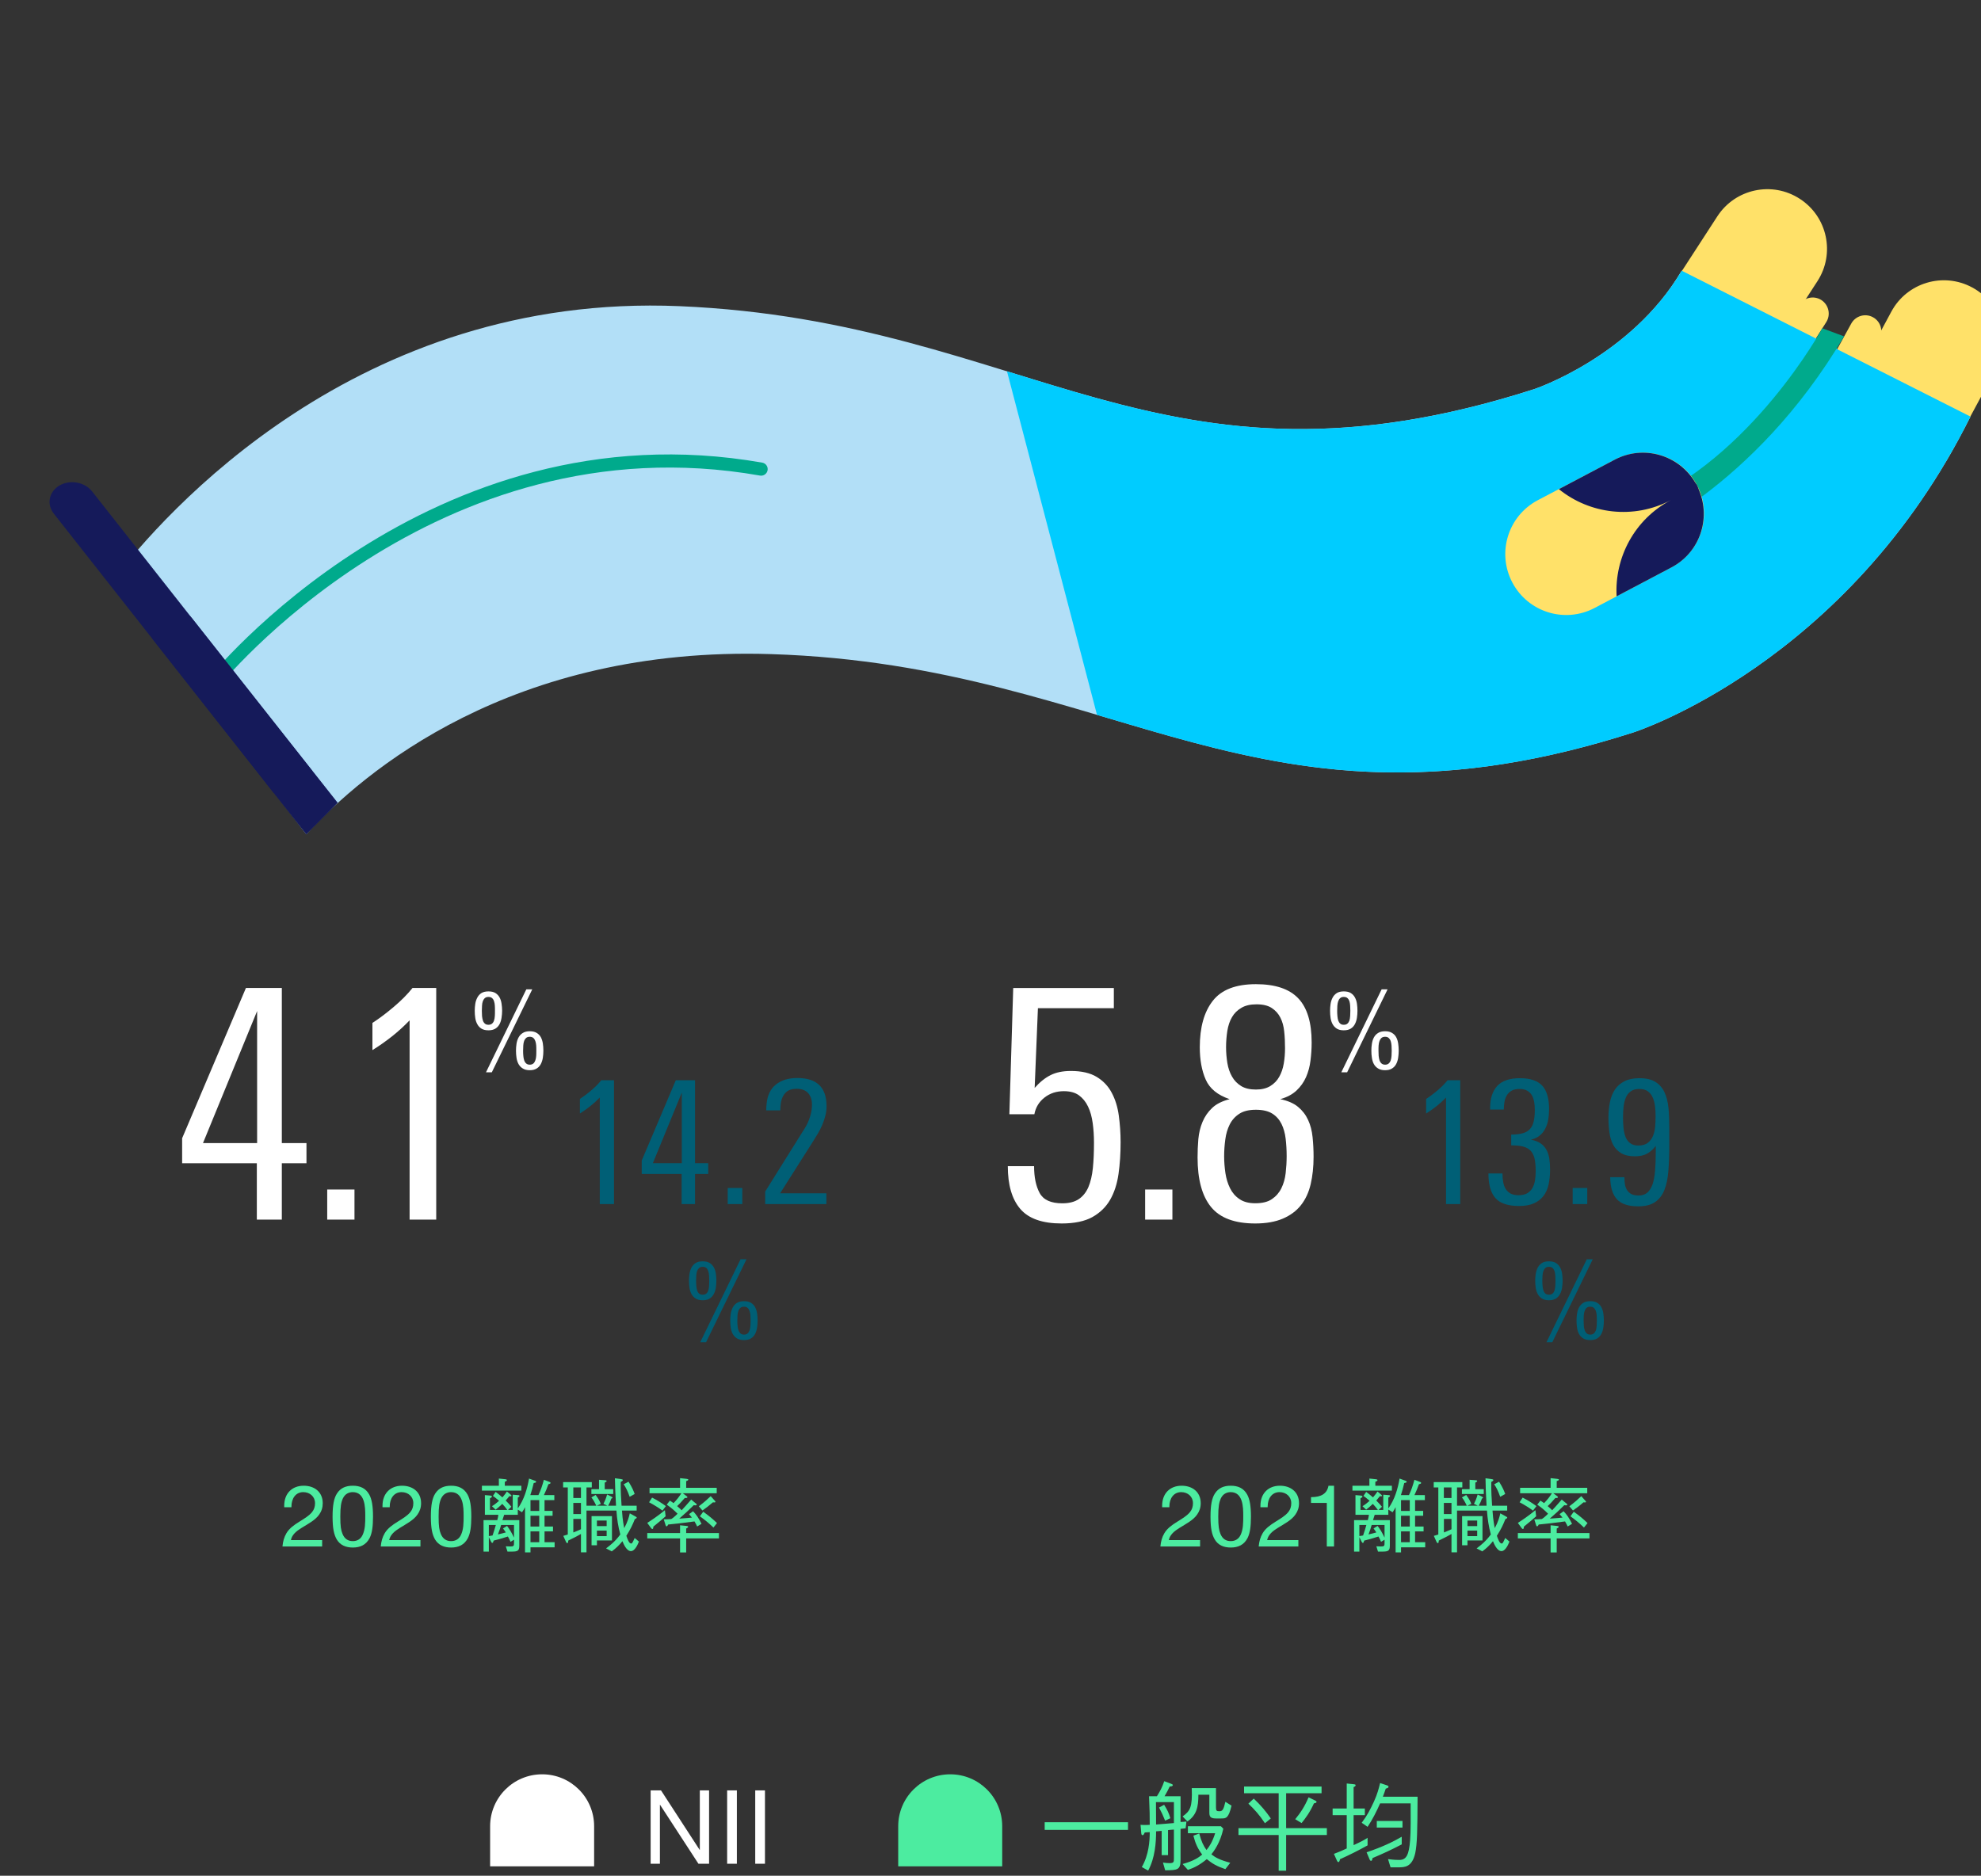 <svg xmlns="http://www.w3.org/2000/svg" xmlns:xlink="http://www.w3.org/1999/xlink" preserveAspectRatio="xMidYMid meet" width="340" height="322" viewBox="0 0 340 322" style="width:100%;height:100%"><rect x="0" y="0" width="340" height="322" fill="#333333" stroke="none"/><defs><animateTransform repeatCount="indefinite" dur="4.004s" begin="0s" xlink:href="#_R_G_L_5_G" fill="freeze" attributeName="transform" from="1 0.015" to="1 1" type="scale" additive="sum" keyTimes="0;0.083;0.117;0.142;0.158;1" values="1 0.015;1 1.078;1 1;1 1.017;1 1;1 1" keySplines="0.167 0.167 0.833 0.833;0.167 0.167 0.833 0.833;0.167 0.167 0.833 0.833;0.167 0.167 0.833 0.833;0 0 0 0" calcMode="spline"/><animateTransform repeatCount="indefinite" dur="4.004s" begin="0s" xlink:href="#_R_G_L_5_G" fill="freeze" attributeName="transform" from="-176.183 -251.569" to="-176.183 -251.569" type="translate" additive="sum" keyTimes="0;1" values="-176.183 -251.569;-176.183 -251.569" keySplines="0 0 1 1" calcMode="spline"/><animateTransform repeatCount="indefinite" dur="4.004s" begin="0s" xlink:href="#_R_G_L_4_G" fill="freeze" attributeName="transform" from="1 0.046" to="1 1" type="scale" additive="sum" keyTimes="0;0.083;0.117;0.142;0.158;1" values="1 0.046;1 1.172;1 1;1 1.094;1 1;1 1" keySplines="0.167 0.167 0.833 0.833;0.167 0.167 0.833 0.833;0.167 0.167 0.833 0.833;0.167 0.167 0.833 0.833;0 0 0 0" calcMode="spline"/><animateTransform repeatCount="indefinite" dur="4.004s" begin="0s" xlink:href="#_R_G_L_4_G" fill="freeze" attributeName="transform" from="-176.183 -251.069" to="-176.183 -251.069" type="translate" additive="sum" keyTimes="0;1" values="-176.183 -251.069;-176.183 -251.069" keySplines="0 0 1 1" calcMode="spline"/><animate repeatCount="indefinite" dur="4.004s" begin="0s" xlink:href="#_R_G_L_3_G" fill="freeze" attributeName="opacity" from="0" to="1" keyTimes="0;0.083;0.158;1" values="0;0;1;1" keySplines="0.167 0.167 0.833 0.833;0.167 0.167 0.833 0.833;0 0 0 0" calcMode="spline"/><animate repeatCount="indefinite" dur="4.004s" begin="0s" xlink:href="#_R_G_L_2_G" fill="freeze" attributeName="opacity" from="0" to="1" keyTimes="0;0.083;0.158;1" values="0;0;1;1" keySplines="0.167 0.167 0.833 0.833;0.167 0.167 0.833 0.833;0 0 0 0" calcMode="spline"/><animateMotion repeatCount="indefinite" dur="4.004s" begin="0s" xlink:href="#_R_G_L_2_G" fill="freeze" keyTimes="0;0.208;0.458;0.708;1" path="M169.68 160.57 C169.68,160.57 169.68,145.57 169.68,145.57 C169.68,145.57 169.68,160.57 169.68,160.57 C169.68,160.57 169.68,145.57 169.68,145.57 C169.68,145.57 169.68,160.57 169.68,160.57 " keyPoints="0;0.25;0.5;0.75;1" keySplines="0.167 0.167 0.833 0.833;0.167 0.167 0.833 0.833;0.167 0.167 0.833 0.833;0.167 0.167 0.833 0.833" calcMode="spline"/><animateTransform repeatCount="indefinite" dur="4.004s" begin="0s" xlink:href="#_R_G_L_2_G" fill="freeze" attributeName="transform" from="-176.183 -169.069" to="-176.183 -169.069" type="translate" additive="sum" keyTimes="0;1" values="-176.183 -169.069;-176.183 -169.069" keySplines="0 0 1 1" calcMode="spline"/><animate repeatCount="indefinite" dur="4.004s" begin="0s" xlink:href="#_R_G_L_1_G" fill="freeze" attributeName="opacity" from="0" to="1" keyTimes="0;0.083;0.158;1" values="0;0;1;1" keySplines="0.167 0.167 0.833 0.833;0.167 0.167 0.833 0.833;0 0 0 0" calcMode="spline"/><animateMotion repeatCount="indefinite" dur="4.004s" begin="0s" xlink:href="#_R_G_L_1_G" fill="freeze" keyTimes="0;0.292;0.542;0.792;1" path="M169.68 160.57 C169.68,160.57 169.68,145.57 169.68,145.57 C169.68,145.57 169.68,160.57 169.68,160.57 C169.68,160.57 169.68,145.57 169.68,145.57 C169.68,145.57 169.68,160.57 169.68,160.57 " keyPoints="0;0.25;0.5;0.75;1" keySplines="0.167 0.167 0.833 0.833;0.167 0.167 0.833 0.833;0.167 0.167 0.833 0.833;0.167 0.167 0.833 0.833" calcMode="spline"/><animateTransform repeatCount="indefinite" dur="4.004s" begin="0s" xlink:href="#_R_G_L_1_G" fill="freeze" attributeName="transform" from="-176.183 -169.069" to="-176.183 -169.069" type="translate" additive="sum" keyTimes="0;1" values="-176.183 -169.069;-176.183 -169.069" keySplines="0 0 1 1" calcMode="spline"/><animateMotion repeatCount="indefinite" dur="4.004s" begin="0s" xlink:href="#_R_G_L_0_G" fill="freeze" keyTimes="0;0.25;0.5;0.75;1" path="M169.68 77.57 C169.68,77.57 169.68,67.57 169.68,67.57 C169.68,67.57 169.68,77.57 169.68,77.57 C169.68,77.57 169.68,87.57 169.68,87.57 C169.68,87.57 169.68,77.57 169.68,77.57 " keyPoints="0;0.25;0.5;0.75;1" keySplines="0.167 0.167 0.833 0.833;0.167 0.167 0.833 0.833;0.167 0.167 0.833 0.833;0.167 0.167 0.833 0.833" calcMode="spline"/><animateTransform repeatCount="indefinite" dur="4.004s" begin="0s" xlink:href="#_R_G_L_0_G" fill="freeze" attributeName="transform" from="0" to="0" type="rotate" additive="sum" keyTimes="0;0.317;0.692;1" values="0;4;9;0" keySplines="0.167 0.167 0.833 0.833;0.167 0.167 0.833 0.833;0.167 0.167 0.833 0.833" calcMode="spline"/><animateTransform repeatCount="indefinite" dur="4.004s" begin="0s" xlink:href="#_R_G_L_0_G" fill="freeze" attributeName="transform" from="-176.183 -86.069" to="-176.183 -86.069" type="translate" additive="sum" keyTimes="0;1" values="-176.183 -86.069;-176.183 -86.069" keySplines="0 0 1 1" calcMode="spline"/><animate attributeType="XML" attributeName="opacity" dur="4s" from="0" to="1" xlink:href="#time_group"/></defs><g id="_R_G"><g id="_R_G_L_6_G" transform=" translate(169.683, 160.569) translate(-176.183, -169.069)"><path id="_R_G_L_6_G_D_0_P_0" fill="#4ceca0" fill-opacity="1" fill-rule="nonzero" d=" M61.89 266.55 C61.89,267.31 61.69,267.92 61.29,268.49 C60.63,269.46 59.35,270.11 58.26,270.79 C57.36,271.34 56.61,271.96 56.43,272.88 C56.43,272.88 61.79,272.88 61.79,272.88 C61.79,272.88 61.79,273.98 61.79,273.98 C61.79,273.98 54.98,273.98 54.98,273.98 C55.06,273.11 55.26,272.38 55.66,271.7 C56.68,269.99 58.98,269.42 60.07,268.06 C60.41,267.64 60.57,267.14 60.57,266.55 C60.57,265.42 59.69,264.65 58.55,264.65 C57.27,264.65 56.52,265.71 56.52,267.14 C56.52,267.14 56.52,267.24 56.52,267.24 C56.52,267.24 55.28,267.24 55.28,267.24 C55.28,267.24 55.28,266.98 55.28,266.98 C55.28,264.86 56.64,263.55 58.63,263.55 C60.45,263.55 61.89,264.61 61.89,266.55z "/><path id="_R_G_L_6_G_D_1_P_0" fill="#4ceca0" fill-opacity="1" fill-rule="nonzero" d=" M69.87 265.06 C70.33,265.89 70.52,267.07 70.52,268.86 C70.52,270.55 70.36,271.69 69.95,272.51 C69.33,273.73 68.3,274.16 67.05,274.16 C65.85,274.16 64.88,273.75 64.3,272.78 C63.82,271.95 63.58,270.89 63.58,268.86 C63.58,266.86 63.82,265.68 64.33,264.89 C64.96,263.9 65.91,263.55 67.05,263.55 C68.27,263.55 69.25,263.95 69.87,265.06z  M65.29 271.83 C65.67,272.75 66.32,273.06 67.05,273.06 C67.8,273.06 68.39,272.72 68.72,272.03 C69.19,271.06 69.19,269.92 69.19,268.71 C69.19,267.21 69.15,264.65 67.04,264.65 C66.45,264.65 65.73,264.89 65.33,265.77 C65.05,266.4 64.91,267.13 64.91,268.85 C64.91,270.51 65.02,271.19 65.29,271.83z "/><path id="_R_G_L_6_G_D_2_P_0" fill="#4ceca0" fill-opacity="1" fill-rule="nonzero" d=" M78.77 266.55 C78.77,267.31 78.56,267.92 78.16,268.49 C77.5,269.46 76.22,270.11 75.13,270.79 C74.23,271.34 73.48,271.96 73.3,272.88 C73.3,272.88 78.66,272.88 78.66,272.88 C78.66,272.88 78.66,273.98 78.66,273.98 C78.66,273.98 71.85,273.98 71.85,273.98 C71.93,273.11 72.13,272.38 72.53,271.7 C73.55,269.99 75.85,269.42 76.94,268.06 C77.28,267.64 77.44,267.14 77.44,266.55 C77.44,265.42 76.56,264.65 75.42,264.65 C74.14,264.65 73.39,265.71 73.39,267.14 C73.39,267.14 73.39,267.24 73.39,267.24 C73.39,267.24 72.15,267.24 72.15,267.24 C72.15,267.24 72.15,266.98 72.15,266.98 C72.15,264.86 73.51,263.55 75.5,263.55 C77.32,263.55 78.77,264.61 78.77,266.55z "/><path id="_R_G_L_6_G_D_3_P_0" fill="#4ceca0" fill-opacity="1" fill-rule="nonzero" d=" M86.74 265.06 C87.2,265.89 87.39,267.07 87.39,268.86 C87.39,270.55 87.23,271.69 86.82,272.51 C86.2,273.73 85.17,274.16 83.92,274.16 C82.72,274.16 81.75,273.75 81.17,272.78 C80.69,271.95 80.45,270.89 80.45,268.86 C80.45,266.86 80.69,265.68 81.2,264.89 C81.84,263.9 82.78,263.55 83.92,263.55 C85.14,263.55 86.12,263.95 86.74,265.06z  M82.16 271.83 C82.54,272.75 83.19,273.06 83.92,273.06 C84.67,273.06 85.26,272.72 85.6,272.03 C86.07,271.06 86.07,269.92 86.07,268.71 C86.07,267.21 86.02,264.65 83.91,264.65 C83.32,264.65 82.6,264.89 82.2,265.77 C81.92,266.4 81.78,267.13 81.78,268.85 C81.78,270.51 81.89,271.19 82.16,271.83z "/><path id="_R_G_L_6_G_D_4_P_0" fill="#4ceca0" fill-opacity="1" fill-rule="nonzero" d=" M92.12 262.32 C92.12,262.32 93.2,262.43 93.2,262.43 C93.32,262.44 93.5,262.47 93.5,262.58 C93.5,262.72 93.35,262.79 93.14,262.88 C93.14,262.88 93.14,263.55 93.14,263.55 C93.14,263.55 95.98,263.55 95.98,263.55 C95.98,263.55 95.98,264.39 95.98,264.39 C95.98,264.39 89.21,264.39 89.21,264.39 C89.21,264.39 89.21,263.55 89.21,263.55 C89.21,263.55 92.12,263.55 92.12,263.55 C92.12,263.55 92.12,262.32 92.12,262.32z  M94.5 267.71 C94.5,267.71 94.5,265.09 94.5,265.09 C94.5,265.09 95.39,265.16 95.39,265.16 C95.62,265.17 95.66,265.23 95.66,265.3 C95.66,265.42 95.52,265.51 95.37,265.59 C95.37,265.59 95.37,267.45 95.37,267.45 C96.44,265.94 96.98,264.14 97.3,262.32 C97.3,262.32 98.28,262.68 98.28,262.68 C98.49,262.76 98.52,262.82 98.52,262.86 C98.52,263.02 98.35,263.04 98.1,263.09 C97.92,263.9 97.78,264.35 97.52,265.16 C97.52,265.16 98.91,265.16 98.91,265.16 C99.33,264.28 99.58,263.51 99.85,262.53 C99.85,262.53 100.77,262.88 100.77,262.88 C100.85,262.9 100.99,262.96 100.99,263.07 C100.99,263.2 100.84,263.24 100.62,263.3 C100.39,263.95 100.17,264.5 99.85,265.16 C99.85,265.16 101.64,265.16 101.64,265.16 C101.64,265.16 101.64,266.02 101.64,266.02 C101.64,266.02 99.96,266.02 99.96,266.02 C99.96,266.02 99.96,267.87 99.96,267.87 C99.96,267.87 101.34,267.87 101.34,267.87 C101.34,267.87 101.34,268.7 101.34,268.7 C101.34,268.7 99.96,268.7 99.96,268.7 C99.96,268.7 99.96,270.55 99.96,270.55 C99.96,270.55 101.41,270.55 101.41,270.55 C101.41,270.55 101.41,271.39 101.41,271.39 C101.41,271.39 99.96,271.39 99.96,271.39 C99.96,271.39 99.96,273.25 99.96,273.25 C99.96,273.25 101.69,273.25 101.69,273.25 C101.69,273.25 101.69,274.13 101.69,274.13 C101.69,274.13 97.55,274.13 97.55,274.13 C97.55,274.13 97.55,275 97.55,275 C97.55,275 96.61,275 96.61,275 C96.61,275 96.61,267.23 96.61,267.23 C96.38,267.69 96.29,267.83 96.09,268.11 C96.09,268.11 95.37,267.64 95.37,267.64 C95.37,267.64 95.37,268.54 95.37,268.54 C95.37,268.54 93.03,268.54 93.03,268.54 C92.93,268.84 92.9,268.94 92.73,269.46 C92.73,269.46 95.63,269.46 95.63,269.46 C95.63,269.46 95.63,273.84 95.63,273.84 C95.63,274.73 95.35,274.86 94.29,274.86 C94.29,274.86 93.6,274.86 93.6,274.86 C93.6,274.86 93.31,273.95 93.31,273.95 C93.5,273.96 93.81,273.98 94.11,273.98 C94.68,273.98 94.72,273.84 94.72,273.42 C94.72,273.42 94.72,272.82 94.72,272.82 C94.72,272.82 94.12,273.18 94.12,273.18 C93.98,272.84 93.9,272.66 93.67,272.27 C92.51,272.65 91.89,272.8 91.22,272.97 C91.15,273.24 91.12,273.36 90.98,273.36 C90.91,273.36 90.86,273.32 90.76,273.11 C90.76,273.11 90.4,272.38 90.4,272.38 C90.4,272.38 90.4,274.86 90.4,274.86 C90.4,274.86 89.49,274.86 89.49,274.86 C89.49,274.86 89.49,269.46 89.49,269.46 C89.49,269.46 91.85,269.46 91.85,269.46 C91.94,269.16 92.01,268.77 92.03,268.54 C92.03,268.54 89.72,268.54 89.72,268.54 C89.72,268.54 89.72,265.16 89.72,265.16 C89.72,265.16 90.66,265.24 90.66,265.24 C90.72,265.24 90.93,265.27 90.93,265.4 C90.93,265.52 90.82,265.59 90.59,265.72 C90.59,265.72 90.59,267.71 90.59,267.71 C90.59,267.71 93.57,267.71 93.57,267.71 C93.31,267.34 93.03,267.01 92.71,266.67 C92.26,267.1 91.89,267.41 91.56,267.66 C91.56,267.66 90.93,267.06 90.93,267.06 C91.31,266.84 91.66,266.58 92.16,266.14 C91.61,265.66 91.29,265.44 91.1,265.3 C91.1,265.3 91.57,264.61 91.57,264.61 C91.96,264.91 92.27,265.14 92.73,265.55 C93.11,265.13 93.32,264.82 93.5,264.54 C93.5,264.54 94.16,265.09 94.16,265.09 C94.22,265.13 94.29,265.2 94.29,265.26 C94.29,265.38 94.15,265.37 93.91,265.35 C93.8,265.49 93.6,265.75 93.29,266.09 C93.69,266.47 93.98,266.81 94.27,267.16 C94.27,267.16 93.69,267.71 93.69,267.71 C93.69,267.71 94.5,267.71 94.5,267.71z  M90.4 270.29 C90.4,270.29 90.4,272.2 90.4,272.2 C90.63,272.17 90.79,272.14 91.04,272.09 C91.26,271.47 91.46,270.77 91.6,270.29 C91.6,270.29 90.4,270.29 90.4,270.29z  M94.72 270.29 C94.72,270.29 92.51,270.29 92.51,270.29 C92.36,270.84 92.24,271.16 91.96,271.91 C92.38,271.81 92.96,271.68 93.31,271.57 C93.21,271.4 93.13,271.29 92.83,270.88 C92.83,270.88 93.53,270.45 93.53,270.45 C93.92,270.97 94.3,271.56 94.72,272.46 C94.72,272.46 94.72,270.29 94.72,270.29z    M99.05 266.02 C99.05,266.02 97.55,266.02 97.55,266.02 C97.55,266.02 97.55,267.88 97.55,267.88 C97.55,267.88 99.05,267.88 99.05,267.88 C99.05,267.88 99.05,266.02 99.05,266.02z    M99.05 268.7 C99.05,268.7 97.55,268.7 97.55,268.7 C97.55,268.7 97.55,270.55 97.55,270.55 C97.55,270.55 99.05,270.55 99.05,270.55 C99.05,270.55 99.05,268.7 99.05,268.7z    M99.05 271.39 C99.05,271.39 97.55,271.39 97.55,271.39 C97.55,271.39 97.55,273.25 97.55,273.25 C97.55,273.25 99.05,273.25 99.05,273.25 C99.05,273.25 99.05,271.39 99.05,271.39z "/><path id="_R_G_L_6_G_D_5_P_0" fill="#4ceca0" fill-opacity="1" fill-rule="nonzero" d=" M115.53 268.81 C115.75,268.94 115.78,268.95 115.78,269.02 C115.78,269.13 115.6,269.23 115.45,269.3 C115.11,270.18 114.69,271.08 114,272.14 C114.19,272.69 114.45,273.47 114.82,273.47 C114.96,273.47 115.01,273.47 115.43,272.52 C115.43,272.52 116.16,273.14 116.16,273.14 C115.85,273.95 115.35,274.78 114.8,274.78 C114,274.78 113.49,273.46 113.33,273.07 C112.84,273.67 112.27,274.26 111.5,274.82 C111.5,274.82 110.52,274.31 110.52,274.31 C111.23,273.78 112.09,273.11 112.96,271.92 C112.59,270.52 112.39,269.27 112.3,267.82 C112.3,267.82 107.16,267.82 107.16,267.82 C107.16,267.82 107.16,274.99 107.16,274.99 C107.16,274.99 106.21,274.99 106.21,274.99 C106.21,274.99 106.21,271.83 106.21,271.83 C105.83,272.06 105.16,272.42 104.02,272.97 C104.04,273.35 103.93,273.4 103.85,273.4 C103.74,273.4 103.66,273.24 103.62,273.14 C103.62,273.14 103.18,272.16 103.18,272.16 C103.65,272.02 103.71,272 103.95,271.92 C103.95,271.92 103.95,263.84 103.95,263.84 C103.95,263.84 103.15,263.84 103.15,263.84 C103.15,263.84 103.15,262.93 103.15,262.93 C103.15,262.93 108.07,262.93 108.07,262.93 C108.07,262.93 108.07,263.84 108.07,263.84 C108.07,263.84 107.16,263.84 107.16,263.84 C107.16,263.84 107.16,266.98 107.16,266.98 C107.16,266.98 108.84,266.98 108.84,266.98 C108.46,266.19 108.29,265.93 108,265.56 C108,265.56 108.73,265.13 108.73,265.13 C109.31,265.91 109.48,266.32 109.61,266.67 C109.61,266.67 108.94,266.98 108.94,266.98 C108.94,266.98 110.73,266.98 110.73,266.98 C110.73,266.98 110.07,266.66 110.07,266.66 C110.28,266.25 110.49,265.8 110.7,265.05 C110.7,265.05 111.43,265.42 111.43,265.42 C111.6,265.51 111.62,265.54 111.62,265.61 C111.62,265.69 111.54,265.72 111.43,265.75 C111.27,266.24 111.12,266.56 110.88,266.98 C110.88,266.98 112.23,266.98 112.23,266.98 C112.1,264.47 112.07,263.94 112.04,262.27 C112.04,262.27 113.07,262.41 113.07,262.41 C113.24,262.44 113.4,262.46 113.4,262.58 C113.4,262.64 113.35,262.75 113.04,262.9 C113,264.29 113.12,266.08 113.18,266.98 C113.18,266.98 115.77,266.98 115.77,266.98 C115.77,266.98 115.77,267.82 115.77,267.82 C115.77,267.82 113.25,267.82 113.25,267.82 C113.37,269.61 113.56,270.42 113.64,270.83 C114.24,269.72 114.47,268.85 114.59,268.29 C114.59,268.29 115.53,268.81 115.53,268.81z  M106.21 263.84 C106.21,263.84 104.9,263.84 104.9,263.84 C104.9,263.84 104.9,265.66 104.9,265.66 C104.9,265.66 106.21,265.66 106.21,265.66 C106.21,265.66 106.21,263.84 106.21,263.84z  M106.21 266.5 C106.21,266.5 104.9,266.5 104.9,266.5 C104.9,266.5 104.9,268.41 104.9,268.41 C104.9,268.41 106.21,268.41 106.21,268.41 C106.21,268.41 106.21,266.5 106.21,266.5z  M104.9 271.57 C105.21,271.46 105.48,271.35 106.21,271.02 C106.21,271.02 106.21,269.25 106.21,269.25 C106.21,269.25 104.9,269.25 104.9,269.25 C104.9,269.25 104.9,271.57 104.9,271.57z  M109.31 262.53 C109.31,262.53 110.27,262.6 110.27,262.6 C110.46,262.61 110.62,262.62 110.62,262.75 C110.62,262.85 110.53,262.89 110.29,263.02 C110.29,263.02 110.29,264.14 110.29,264.14 C110.29,264.14 111.75,264.14 111.75,264.14 C111.75,264.14 111.75,264.97 111.75,264.97 C111.75,264.97 108,264.97 108,264.97 C108,264.97 108,264.14 108,264.14 C108,264.14 109.31,264.14 109.31,264.14 C109.31,264.14 109.31,262.53 109.31,262.53z  M108.95 272.95 C108.95,272.95 108.95,273.77 108.95,273.77 C108.95,273.77 108.03,273.77 108.03,273.77 C108.03,273.77 108.03,268.77 108.03,268.77 C108.03,268.77 111.53,268.77 111.53,268.77 C111.53,268.77 111.53,272.95 111.53,272.95 C111.53,272.95 108.95,272.95 108.95,272.95z  M110.62 269.53 C110.62,269.53 108.95,269.53 108.95,269.53 C108.95,269.53 108.95,270.48 108.95,270.48 C108.95,270.48 110.62,270.48 110.62,270.48 C110.62,270.48 110.62,269.53 110.62,269.53z  M110.62 271.25 C110.62,271.25 108.95,271.25 108.95,271.25 C108.95,271.25 108.95,272.2 108.95,272.2 C108.95,272.2 110.62,272.2 110.62,272.2 C110.62,272.2 110.62,271.25 110.62,271.25z  M114.38 262.86 C115.01,263.87 115.22,264.39 115.43,264.97 C115.43,264.97 114.57,265.45 114.57,265.45 C114.2,264.42 113.96,263.94 113.54,263.3 C113.54,263.3 114.38,262.86 114.38,262.86z "/><path id="_R_G_L_6_G_D_6_P_0" fill="#4ceca0" fill-opacity="1" fill-rule="nonzero" d=" M120.74 268.8 C120.31,269.19 119.41,269.96 118.63,270.58 C118.63,270.76 118.62,270.98 118.46,270.98 C118.4,270.98 118.33,270.94 118.22,270.79 C118.22,270.79 117.59,269.93 117.59,269.93 C118.36,269.44 119.29,268.83 120.62,267.75 C120.62,267.75 120.74,268.8 120.74,268.8z  M123.22 270.34 C123.22,270.34 124.3,270.45 124.3,270.45 C124.43,270.46 124.61,270.48 124.61,270.6 C124.61,270.74 124.38,270.84 124.27,270.9 C124.27,270.9 124.27,271.68 124.27,271.68 C124.27,271.68 129.89,271.68 129.89,271.68 C129.89,271.68 129.89,272.59 129.89,272.59 C129.89,272.59 124.27,272.59 124.27,272.59 C124.27,272.59 124.27,275.01 124.27,275.01 C124.27,275.01 123.22,275.01 123.22,275.01 C123.22,275.01 123.22,272.59 123.22,272.59 C123.22,272.59 117.59,272.59 117.59,272.59 C117.59,272.59 117.59,271.68 117.59,271.68 C117.59,271.68 123.22,271.68 123.22,271.68 C123.22,271.68 123.22,270.34 123.22,270.34z  M118.42 265.59 C119.36,266.07 120.01,266.49 120.79,267.05 C120.79,267.05 120.2,267.82 120.2,267.82 C119.48,267.3 118.8,266.87 117.9,266.39 C117.9,266.39 118.42,265.59 118.42,265.59z  M125.45 267.93 C126.01,268.52 126.41,269.09 126.9,270.09 C126.9,270.09 126.15,270.55 126.15,270.55 C126.05,270.34 125.97,270.13 125.7,269.68 C123.88,269.93 122.28,270.11 121.18,270.21 C121.12,270.32 121.04,270.52 120.91,270.52 C120.8,270.52 120.74,270.39 120.73,270.31 C120.73,270.31 120.42,269.32 120.42,269.32 C120.9,269.32 121.26,269.3 121.7,269.27 C121.89,269.16 122.13,269.01 122.79,268.36 C122.1,267.66 121.64,267.3 120.93,266.8 C120.93,266.8 121.47,266.11 121.47,266.11 C121.88,266.38 121.93,266.4 122.1,266.54 C122.72,265.91 123.09,265.38 123.45,264.84 C123.45,264.84 117.98,264.84 117.98,264.84 C117.98,264.84 117.98,263.91 117.98,263.91 C117.98,263.91 123.22,263.91 123.22,263.91 C123.22,263.91 123.22,262.25 123.22,262.25 C123.22,262.25 124.34,262.37 124.34,262.37 C124.59,262.4 124.63,262.44 124.63,262.5 C124.63,262.65 124.4,262.72 124.27,262.75 C124.27,262.75 124.27,263.91 124.27,263.91 C124.27,263.91 129.51,263.91 129.51,263.91 C129.51,263.91 129.51,264.84 129.51,264.84 C129.51,264.84 123.67,264.84 123.67,264.84 C123.67,264.84 124.3,265.3 124.3,265.3 C124.44,265.4 124.48,265.45 124.48,265.51 C124.48,265.69 124.17,265.66 124.03,265.65 C123.35,266.45 123.02,266.77 122.72,267.05 C123.32,267.58 123.33,267.59 123.49,267.76 C123.84,267.38 124.38,266.8 125.13,265.93 C125.13,265.93 125.94,266.6 125.94,266.6 C126.01,266.64 126.08,266.71 126.08,266.78 C126.08,266.92 125.89,266.92 125.84,266.92 C125.73,266.92 125.66,266.91 125.57,266.89 C124.77,267.69 123.93,268.46 123.08,269.2 C123.87,269.15 125.03,269.05 125.26,269.02 C124.98,268.69 124.87,268.56 124.76,268.43 C124.76,268.43 125.45,267.93 125.45,267.93z  M126.44 267.08 C127.34,266.4 127.87,265.93 128.48,265.34 C128.48,265.34 129.14,266.08 129.14,266.08 C129.25,266.19 129.3,266.25 129.3,266.31 C129.3,266.4 129.17,266.42 129.12,266.42 C129.05,266.42 128.92,266.4 128.86,266.4 C128.13,267.03 127.67,267.37 127.06,267.8 C127.06,267.8 126.44,267.08 126.44,267.08z  M127.2 268.01 C128.27,268.8 128.72,269.16 129.56,269.96 C129.56,269.96 128.95,270.73 128.95,270.73 C128.08,269.89 127.35,269.32 126.62,268.8 C126.62,268.8 127.2,268.01 127.2,268.01z "/><path id="_R_G_L_6_G_D_7_P_0" fill="#4ceca0" fill-opacity="1" fill-rule="nonzero" d=" M212.58 266.55 C212.58,267.31 212.37,267.92 211.97,268.49 C211.31,269.46 210.03,270.11 208.94,270.79 C208.04,271.34 207.29,271.96 207.11,272.88 C207.11,272.88 212.47,272.88 212.47,272.88 C212.47,272.88 212.47,273.98 212.47,273.98 C212.47,273.98 205.66,273.98 205.66,273.98 C205.74,273.11 205.94,272.38 206.34,271.7 C207.36,269.99 209.66,269.42 210.75,268.06 C211.09,267.64 211.25,267.14 211.25,266.55 C211.25,265.42 210.37,264.65 209.23,264.65 C207.95,264.65 207.2,265.71 207.2,267.14 C207.2,267.14 207.2,267.24 207.2,267.24 C207.2,267.24 205.96,267.24 205.96,267.24 C205.96,267.24 205.96,266.98 205.96,266.98 C205.96,264.86 207.32,263.55 209.31,263.55 C211.13,263.55 212.58,264.61 212.58,266.55z "/><path id="_R_G_L_6_G_D_8_P_0" fill="#4ceca0" fill-opacity="1" fill-rule="nonzero" d=" M220.55 265.06 C221.01,265.89 221.2,267.07 221.2,268.86 C221.2,270.55 221.04,271.69 220.63,272.51 C220.01,273.73 218.98,274.16 217.73,274.16 C216.53,274.16 215.56,273.75 214.99,272.78 C214.5,271.95 214.26,270.89 214.26,268.86 C214.26,266.86 214.5,265.68 215.01,264.89 C215.65,263.9 216.59,263.55 217.73,263.55 C218.95,263.55 219.94,263.95 220.55,265.06z  M215.97 271.83 C216.35,272.75 217,273.06 217.73,273.06 C218.48,273.06 219.07,272.72 219.41,272.03 C219.88,271.06 219.88,269.92 219.88,268.71 C219.88,267.21 219.83,264.65 217.72,264.65 C217.13,264.65 216.41,264.89 216.01,265.77 C215.74,266.4 215.59,267.13 215.59,268.85 C215.59,270.51 215.71,271.19 215.97,271.83z "/><path id="_R_G_L_6_G_D_9_P_0" fill="#4ceca0" fill-opacity="1" fill-rule="nonzero" d=" M229.45 266.55 C229.45,267.31 229.24,267.92 228.84,268.49 C228.18,269.46 226.9,270.11 225.81,270.79 C224.91,271.34 224.16,271.96 223.98,272.88 C223.98,272.88 229.34,272.88 229.34,272.88 C229.34,272.88 229.34,273.98 229.34,273.98 C229.34,273.98 222.53,273.98 222.53,273.98 C222.61,273.11 222.81,272.38 223.21,271.7 C224.23,269.99 226.53,269.42 227.62,268.06 C227.96,267.64 228.12,267.14 228.12,266.55 C228.12,265.42 227.24,264.65 226.1,264.65 C224.82,264.65 224.07,265.71 224.07,267.14 C224.07,267.14 224.07,267.24 224.07,267.24 C224.07,267.24 222.83,267.24 222.83,267.24 C222.83,267.24 222.83,266.98 222.83,266.98 C222.83,264.86 224.19,263.55 226.18,263.55 C228,263.55 229.45,264.61 229.45,266.55z "/><path id="_R_G_L_6_G_D_10_P_0" fill="#4ceca0" fill-opacity="1" fill-rule="nonzero" d=" M235.46 263.55 C235.46,263.55 235.46,273.98 235.46,273.98 C235.46,273.98 234.22,273.98 234.22,273.98 C234.22,273.98 234.22,266.5 234.22,266.5 C234.22,266.5 231.51,266.5 231.51,266.5 C231.51,266.5 231.51,265.51 231.51,265.51 C231.51,265.51 231.54,265.51 231.54,265.51 C233.29,265.51 234.26,264.89 234.51,263.55 C234.51,263.55 235.46,263.55 235.46,263.55z "/><path id="_R_G_L_6_G_D_11_P_0" fill="#4ceca0" fill-opacity="1" fill-rule="nonzero" d=" M241.53 262.32 C241.53,262.32 242.61,262.43 242.61,262.43 C242.73,262.44 242.92,262.47 242.92,262.58 C242.92,262.72 242.76,262.79 242.55,262.88 C242.55,262.88 242.55,263.55 242.55,263.55 C242.55,263.55 245.39,263.55 245.39,263.55 C245.39,263.55 245.39,264.39 245.39,264.39 C245.39,264.39 238.62,264.39 238.62,264.39 C238.62,264.39 238.62,263.55 238.62,263.55 C238.62,263.55 241.53,263.55 241.53,263.55 C241.53,263.55 241.53,262.32 241.53,262.32z  M243.91 267.71 C243.91,267.71 243.91,265.09 243.91,265.09 C243.91,265.09 244.81,265.16 244.81,265.16 C245.03,265.17 245.07,265.23 245.07,265.3 C245.07,265.42 244.93,265.51 244.78,265.59 C244.78,265.59 244.78,267.45 244.78,267.45 C245.86,265.94 246.39,264.14 246.71,262.32 C246.71,262.32 247.69,262.68 247.69,262.68 C247.9,262.76 247.93,262.82 247.93,262.86 C247.93,263.02 247.76,263.04 247.51,263.09 C247.33,263.9 247.19,264.35 246.94,265.16 C246.94,265.16 248.32,265.16 248.32,265.16 C248.74,264.28 248.99,263.51 249.26,262.53 C249.26,262.53 250.18,262.88 250.18,262.88 C250.27,262.9 250.41,262.96 250.41,263.07 C250.41,263.2 250.25,263.24 250.03,263.3 C249.8,263.95 249.58,264.5 249.26,265.16 C249.26,265.16 251.05,265.16 251.05,265.16 C251.05,265.16 251.05,266.02 251.05,266.02 C251.05,266.02 249.37,266.02 249.37,266.02 C249.37,266.02 249.37,267.87 249.37,267.87 C249.37,267.87 250.76,267.87 250.76,267.87 C250.76,267.87 250.76,268.7 250.76,268.7 C250.76,268.7 249.37,268.7 249.37,268.7 C249.37,268.7 249.37,270.55 249.37,270.55 C249.37,270.55 250.83,270.55 250.83,270.55 C250.83,270.55 250.83,271.39 250.83,271.39 C250.83,271.39 249.37,271.39 249.37,271.39 C249.37,271.39 249.37,273.25 249.37,273.25 C249.37,273.25 251.11,273.25 251.11,273.25 C251.11,273.25 251.11,274.13 251.11,274.13 C251.11,274.13 246.96,274.13 246.96,274.13 C246.96,274.13 246.96,275 246.96,275 C246.96,275 246.03,275 246.03,275 C246.03,275 246.03,267.23 246.03,267.23 C245.79,267.69 245.7,267.83 245.51,268.11 C245.51,268.11 244.78,267.64 244.78,267.64 C244.78,267.64 244.78,268.54 244.78,268.54 C244.78,268.54 242.44,268.54 242.44,268.54 C242.34,268.84 242.31,268.94 242.15,269.46 C242.15,269.46 245.04,269.46 245.04,269.46 C245.04,269.46 245.04,273.84 245.04,273.84 C245.04,274.73 244.76,274.86 243.7,274.86 C243.7,274.86 243.01,274.86 243.01,274.86 C243.01,274.86 242.72,273.95 242.72,273.95 C242.92,273.96 243.22,273.98 243.52,273.98 C244.09,273.98 244.13,273.84 244.13,273.42 C244.13,273.42 244.13,272.82 244.13,272.82 C244.13,272.82 243.53,273.18 243.53,273.18 C243.39,272.84 243.31,272.66 243.09,272.27 C241.92,272.65 241.31,272.8 240.63,272.97 C240.56,273.24 240.54,273.36 240.4,273.36 C240.33,273.36 240.27,273.32 240.17,273.11 C240.17,273.11 239.81,272.38 239.81,272.38 C239.81,272.38 239.81,274.86 239.81,274.86 C239.81,274.86 238.9,274.86 238.9,274.86 C238.9,274.86 238.9,269.46 238.9,269.46 C238.9,269.46 241.26,269.46 241.26,269.46 C241.35,269.16 241.42,268.77 241.45,268.54 C241.45,268.54 239.14,268.54 239.14,268.54 C239.14,268.54 239.14,265.16 239.14,265.16 C239.14,265.16 240.07,265.24 240.07,265.24 C240.13,265.24 240.34,265.27 240.34,265.4 C240.34,265.52 240.23,265.59 240,265.72 C240,265.72 240,267.71 240,267.71 C240,267.71 242.99,267.71 242.99,267.71 C242.72,267.34 242.44,267.01 242.12,266.67 C241.67,267.1 241.31,267.41 240.97,267.66 C240.97,267.66 240.34,267.06 240.34,267.06 C240.72,266.84 241.07,266.58 241.57,266.14 C241.03,265.66 240.7,265.44 240.51,265.3 C240.51,265.3 240.98,264.61 240.98,264.61 C241.38,264.91 241.68,265.14 242.15,265.55 C242.52,265.13 242.73,264.82 242.92,264.54 C242.92,264.54 243.57,265.09 243.57,265.09 C243.63,265.13 243.7,265.2 243.7,265.26 C243.7,265.38 243.56,265.37 243.32,265.35 C243.21,265.49 243.01,265.75 242.71,266.09 C243.1,266.47 243.39,266.81 243.69,267.16 C243.69,267.16 243.1,267.71 243.1,267.71 C243.1,267.71 243.91,267.71 243.91,267.71z  M239.81 270.29 C239.81,270.29 239.81,272.2 239.81,272.2 C240.04,272.17 240.2,272.14 240.45,272.09 C240.68,271.47 240.87,270.77 241.01,270.29 C241.01,270.29 239.81,270.29 239.81,270.29z  M244.13 270.29 C244.13,270.29 241.92,270.29 241.92,270.29 C241.77,270.84 241.66,271.16 241.38,271.91 C241.8,271.81 242.37,271.68 242.72,271.57 C242.62,271.4 242.54,271.29 242.24,270.88 C242.24,270.88 242.94,270.45 242.94,270.45 C243.34,270.97 243.71,271.56 244.13,272.46 C244.13,272.46 244.13,270.29 244.13,270.29z    M248.46 266.02 C248.46,266.02 246.96,266.02 246.96,266.02 C246.96,266.02 246.96,267.88 246.96,267.88 C246.96,267.88 248.46,267.88 248.46,267.88 C248.46,267.88 248.46,266.02 248.46,266.02z    M248.46 268.7 C248.46,268.7 246.96,268.7 246.96,268.7 C246.96,268.7 246.96,270.55 246.96,270.55 C246.96,270.55 248.46,270.55 248.46,270.55 C248.46,270.55 248.46,268.7 248.46,268.7z    M248.46 271.39 C248.46,271.39 246.96,271.39 246.96,271.39 C246.96,271.39 246.96,273.25 246.96,273.25 C246.96,273.25 248.46,273.25 248.46,273.25 C248.46,273.25 248.46,271.39 248.46,271.39z "/><path id="_R_G_L_6_G_D_12_P_0" fill="#4ceca0" fill-opacity="1" fill-rule="nonzero" d=" M264.94 268.81 C265.16,268.94 265.19,268.95 265.19,269.02 C265.19,269.13 265.01,269.23 264.86,269.3 C264.52,270.18 264.1,271.08 263.41,272.14 C263.6,272.69 263.86,273.47 264.23,273.47 C264.37,273.47 264.42,273.47 264.84,272.52 C264.84,272.52 265.57,273.14 265.57,273.14 C265.26,273.95 264.76,274.78 264.21,274.78 C263.41,274.78 262.9,273.46 262.74,273.07 C262.25,273.67 261.68,274.26 260.91,274.82 C260.91,274.82 259.93,274.31 259.93,274.31 C260.64,273.78 261.5,273.11 262.37,271.92 C262,270.52 261.81,269.27 261.71,267.82 C261.71,267.82 256.57,267.82 256.57,267.82 C256.57,267.82 256.57,274.99 256.57,274.99 C256.57,274.99 255.62,274.99 255.62,274.99 C255.62,274.99 255.62,271.83 255.62,271.83 C255.24,272.06 254.57,272.42 253.43,272.97 C253.45,273.35 253.34,273.4 253.27,273.4 C253.15,273.4 253.07,273.24 253.03,273.14 C253.03,273.14 252.59,272.16 252.59,272.16 C253.06,272.02 253.13,272 253.36,271.92 C253.36,271.92 253.36,263.84 253.36,263.84 C253.36,263.84 252.57,263.84 252.57,263.84 C252.57,263.84 252.57,262.93 252.57,262.93 C252.57,262.93 257.48,262.93 257.48,262.93 C257.48,262.93 257.48,263.84 257.48,263.84 C257.48,263.84 256.57,263.84 256.57,263.84 C256.57,263.84 256.57,266.98 256.57,266.98 C256.57,266.98 258.25,266.98 258.25,266.98 C257.87,266.19 257.7,265.93 257.41,265.56 C257.41,265.56 258.14,265.13 258.14,265.13 C258.72,265.91 258.89,266.32 259.02,266.67 C259.02,266.67 258.35,266.98 258.35,266.98 C258.35,266.98 260.14,266.98 260.14,266.98 C260.14,266.98 259.48,266.66 259.48,266.66 C259.69,266.25 259.9,265.8 260.11,265.05 C260.11,265.05 260.84,265.42 260.84,265.42 C261.01,265.51 261.03,265.54 261.03,265.61 C261.03,265.69 260.95,265.72 260.84,265.75 C260.69,266.24 260.53,266.56 260.29,266.98 C260.29,266.98 261.64,266.98 261.64,266.98 C261.51,264.47 261.48,263.94 261.46,262.27 C261.46,262.27 262.48,262.41 262.48,262.41 C262.65,262.44 262.81,262.46 262.81,262.58 C262.81,262.64 262.76,262.75 262.45,262.9 C262.41,264.29 262.53,266.08 262.59,266.98 C262.59,266.98 265.18,266.98 265.18,266.98 C265.18,266.98 265.18,267.82 265.18,267.82 C265.18,267.82 262.66,267.82 262.66,267.82 C262.78,269.61 262.97,270.42 263.05,270.83 C263.65,269.72 263.88,268.85 264,268.29 C264,268.29 264.94,268.81 264.94,268.81z  M255.62 263.84 C255.62,263.84 254.31,263.84 254.31,263.84 C254.31,263.84 254.31,265.66 254.31,265.66 C254.31,265.66 255.62,265.66 255.62,265.66 C255.62,265.66 255.62,263.84 255.62,263.84z  M255.62 266.5 C255.62,266.5 254.31,266.5 254.31,266.5 C254.31,266.5 254.31,268.41 254.31,268.41 C254.31,268.41 255.62,268.41 255.62,268.41 C255.62,268.41 255.62,266.5 255.62,266.5z  M254.32 271.57 C254.62,271.46 254.89,271.35 255.62,271.02 C255.62,271.02 255.62,269.25 255.62,269.25 C255.62,269.25 254.32,269.25 254.32,269.25 C254.32,269.25 254.32,271.57 254.32,271.57z  M258.73 262.53 C258.73,262.53 259.68,262.6 259.68,262.6 C259.87,262.61 260.03,262.62 260.03,262.75 C260.03,262.85 259.94,262.89 259.71,263.02 C259.71,263.02 259.71,264.14 259.71,264.14 C259.71,264.14 261.16,264.14 261.16,264.14 C261.16,264.14 261.16,264.97 261.16,264.97 C261.16,264.97 257.41,264.97 257.41,264.97 C257.41,264.97 257.41,264.14 257.41,264.14 C257.41,264.14 258.73,264.14 258.73,264.14 C258.73,264.14 258.73,262.53 258.73,262.53z  M258.36 272.95 C258.36,272.95 258.36,273.77 258.36,273.77 C258.36,273.77 257.44,273.77 257.44,273.77 C257.44,273.77 257.44,268.77 257.44,268.77 C257.44,268.77 260.94,268.77 260.94,268.77 C260.94,268.77 260.94,272.95 260.94,272.95 C260.94,272.95 258.36,272.95 258.36,272.95z  M260.03 269.53 C260.03,269.53 258.36,269.53 258.36,269.53 C258.36,269.53 258.36,270.48 258.36,270.48 C258.36,270.48 260.03,270.48 260.03,270.48 C260.03,270.48 260.03,269.53 260.03,269.53z  M260.03 271.25 C260.03,271.25 258.36,271.25 258.36,271.25 C258.36,271.25 258.36,272.2 258.36,272.2 C258.36,272.2 260.03,272.2 260.03,272.2 C260.03,272.2 260.03,271.25 260.03,271.25z  M263.79 262.86 C264.42,263.87 264.63,264.39 264.84,264.97 C264.84,264.97 263.98,265.45 263.98,265.45 C263.61,264.42 263.37,263.94 262.95,263.3 C262.95,263.3 263.79,262.86 263.79,262.86z "/><path id="_R_G_L_6_G_D_13_P_0" fill="#4ceca0" fill-opacity="1" fill-rule="nonzero" d=" M270.15 268.8 C269.72,269.19 268.82,269.96 268.04,270.58 C268.04,270.76 268.03,270.98 267.87,270.98 C267.82,270.98 267.75,270.94 267.63,270.79 C267.63,270.79 267.01,269.93 267.01,269.93 C267.78,269.44 268.7,268.83 270.03,267.75 C270.03,267.75 270.15,268.8 270.15,268.8z  M272.63 270.34 C272.63,270.34 273.71,270.45 273.71,270.45 C273.84,270.46 274.02,270.48 274.02,270.6 C274.02,270.74 273.8,270.84 273.68,270.9 C273.68,270.9 273.68,271.68 273.68,271.68 C273.68,271.68 279.3,271.68 279.3,271.68 C279.3,271.68 279.3,272.59 279.3,272.59 C279.3,272.59 273.68,272.59 273.68,272.59 C273.68,272.59 273.68,275.01 273.68,275.01 C273.68,275.01 272.63,275.01 272.63,275.01 C272.63,275.01 272.63,272.59 272.63,272.59 C272.63,272.59 267.01,272.59 267.01,272.59 C267.01,272.59 267.01,271.68 267.01,271.68 C267.01,271.68 272.63,271.68 272.63,271.68 C272.63,271.68 272.63,270.34 272.63,270.34z  M267.83 265.59 C268.77,266.07 269.43,266.49 270.2,267.05 C270.2,267.05 269.61,267.82 269.61,267.82 C268.89,267.3 268.21,266.87 267.31,266.39 C267.31,266.39 267.83,265.59 267.83,265.59z  M274.86 267.93 C275.42,268.52 275.82,269.09 276.31,270.09 C276.31,270.09 275.56,270.55 275.56,270.55 C275.46,270.34 275.38,270.13 275.11,269.68 C273.29,269.93 271.7,270.11 270.59,270.21 C270.53,270.32 270.45,270.52 270.32,270.52 C270.21,270.52 270.15,270.39 270.14,270.31 C270.14,270.31 269.83,269.32 269.83,269.32 C270.31,269.32 270.67,269.3 271.11,269.27 C271.3,269.16 271.54,269.01 272.2,268.36 C271.51,267.66 271.05,267.3 270.34,266.8 C270.34,266.8 270.88,266.11 270.88,266.11 C271.29,266.38 271.34,266.4 271.51,266.54 C272.13,265.91 272.51,265.38 272.86,264.84 C272.86,264.84 267.4,264.84 267.4,264.84 C267.4,264.84 267.4,263.91 267.4,263.91 C267.4,263.91 272.63,263.91 272.63,263.91 C272.63,263.91 272.63,262.25 272.63,262.25 C272.63,262.25 273.75,262.37 273.75,262.37 C274.01,262.4 274.05,262.44 274.05,262.5 C274.05,262.65 273.81,262.72 273.68,262.75 C273.68,262.75 273.68,263.91 273.68,263.91 C273.68,263.91 278.92,263.91 278.92,263.91 C278.92,263.91 278.92,264.84 278.92,264.84 C278.92,264.84 273.08,264.84 273.08,264.84 C273.08,264.84 273.71,265.3 273.71,265.3 C273.85,265.4 273.89,265.45 273.89,265.51 C273.89,265.69 273.58,265.66 273.45,265.65 C272.76,266.45 272.44,266.77 272.13,267.05 C272.73,267.58 272.74,267.59 272.9,267.76 C273.25,267.38 273.8,266.8 274.54,265.93 C274.54,265.93 275.35,266.6 275.35,266.6 C275.42,266.64 275.49,266.71 275.49,266.78 C275.49,266.92 275.31,266.92 275.25,266.92 C275.14,266.92 275.07,266.91 274.98,266.89 C274.19,267.69 273.35,268.46 272.49,269.2 C273.28,269.15 274.44,269.05 274.68,269.02 C274.4,268.69 274.29,268.56 274.17,268.43 C274.17,268.43 274.86,267.93 274.86,267.93z  M275.85 267.08 C276.75,266.4 277.28,265.93 277.9,265.34 C277.9,265.34 278.55,266.08 278.55,266.08 C278.67,266.19 278.71,266.25 278.71,266.31 C278.71,266.4 278.58,266.42 278.53,266.42 C278.46,266.42 278.33,266.4 278.27,266.4 C277.55,267.03 277.08,267.37 276.47,267.8 C276.47,267.8 275.85,267.08 275.85,267.08z  M276.61 268.01 C277.69,268.8 278.13,269.16 278.97,269.96 C278.97,269.96 278.36,270.73 278.36,270.73 C277.49,269.89 276.76,269.32 276.04,268.8 C276.04,268.8 276.61,268.01 276.61,268.01z "/><path id="_R_G_L_6_G_D_14_P_0" fill="#4ceca0" fill-opacity="1" fill-rule="nonzero" d=" M185.8 321.32 C185.8,321.32 200.1,321.32 200.1,321.32 C200.1,321.32 200.1,322.63 200.1,322.63 C200.1,322.63 185.8,322.63 185.8,322.63 C185.8,322.63 185.8,321.32 185.8,321.32z "/><path id="_R_G_L_6_G_D_15_P_0" fill="#4ceca0" fill-opacity="1" fill-rule="nonzero" d=" M209.99 322.36 C209.81,322.38 209.41,322.42 209.12,322.45 C209.12,322.45 209.12,327.77 209.12,327.77 C209.12,329.5 208.62,329.55 206.48,329.57 C206.48,329.57 206.1,328.24 206.1,328.24 C206.38,328.29 206.84,328.34 207.22,328.34 C207.98,328.34 207.98,328.12 207.98,327.52 C207.98,327.52 207.98,322.58 207.98,322.58 C207.61,322.6 207.24,322.63 206.97,322.67 C206.97,322.67 206.97,326.97 206.97,326.97 C206.97,326.97 205.88,326.97 205.88,326.97 C205.88,326.97 205.88,322.8 205.88,322.8 C205.58,322.82 205.22,322.87 204.92,322.88 C204.92,324.78 204.75,327.43 203.56,329.62 C203.56,329.62 202.47,329.01 202.47,329.01 C203.68,326.92 203.83,324.51 203.83,323.02 C203.51,323.04 203.16,323.05 202.98,323.07 C202.87,323.3 202.79,323.54 202.59,323.54 C202.46,323.54 202.39,323.42 202.37,323.15 C202.37,323.15 202.25,321.76 202.25,321.76 C202.47,321.78 202.59,321.79 202.93,321.79 C203.36,321.79 203.61,321.78 203.83,321.76 C203.83,320.01 203.82,319.53 203.71,316.86 C203.71,316.86 205.06,316.86 205.06,316.86 C205.59,316.02 205.98,315.3 206.32,314.27 C206.32,314.27 207.51,314.72 207.51,314.72 C207.69,314.79 207.79,314.84 207.79,314.94 C207.79,315.16 207.43,315.18 207.26,315.18 C206.97,315.8 206.74,316.24 206.37,316.86 C206.37,316.86 209.12,316.86 209.12,316.86 C209.12,316.86 209.12,321.27 209.12,321.27 C209.57,321.26 209.72,321.24 210.13,321.19 C210.13,321.19 209.99,322.36 209.99,322.36z  M207.98 317.86 C207.98,317.86 204.9,317.86 204.9,317.86 C204.92,319.11 204.92,320.87 204.92,321.71 C205.41,321.68 207.54,321.49 207.98,321.46 C207.98,321.46 207.98,317.86 207.98,317.86z  M206.47 321.05 C206.1,320.13 205.88,319.64 205.43,318.8 C205.43,318.8 206.3,318.32 206.3,318.32 C206.87,319.22 207.12,319.79 207.37,320.63 C207.37,320.63 206.47,321.05 206.47,321.05z  M216.1 320.67 C216.1,320.67 215.18,320.67 215.18,320.67 C214.14,320.67 214.06,320.25 214.06,319.58 C214.06,319.58 214.06,316.59 214.06,316.59 C214.06,316.59 212.18,316.59 212.18,316.59 C212.18,318.75 211.87,320.08 210.3,321.19 C210.3,321.19 209.47,320.32 209.47,320.32 C210.77,319.39 211.17,318.74 211.04,315.46 C211.04,315.46 215.2,315.46 215.2,315.46 C215.2,315.46 215.2,318.77 215.2,318.77 C215.2,319.36 215.32,319.43 215.8,319.43 C216.37,319.43 216.52,319.04 216.81,317.81 C216.81,317.81 217.87,318.47 217.87,318.47 C217.35,320.67 216.91,320.67 216.1,320.67z  M216.81 329.37 C215.4,328.9 214.58,328.44 213.62,327.65 C212.51,328.59 211.49,329.13 210.38,329.5 C210.38,329.5 209.47,328.49 209.47,328.49 C211.47,327.94 212.28,327.33 212.83,326.87 C212.09,325.89 211.66,324.97 211.32,323.62 C211.32,323.62 212.33,323.25 212.33,323.25 C212.68,324.63 213.05,325.35 213.57,326.09 C214.11,325.42 214.58,324.7 215.06,323.2 C215.06,323.2 210.38,323.2 210.38,323.2 C210.38,323.2 210.38,322.01 210.38,322.01 C210.38,322.01 216.05,322.01 216.05,322.01 C216.05,322.01 216.46,322.43 216.46,322.43 C215.92,324.88 214.86,326.26 214.41,326.83 C215.08,327.35 215.72,327.75 217.65,328.28 C217.65,328.28 216.81,329.37 216.81,329.37z "/><path id="_R_G_L_6_G_D_16_P_0" fill="#4ceca0" fill-opacity="1" fill-rule="nonzero" d=" M227.24 323.51 C227.24,323.51 227.24,329.64 227.24,329.64 C227.24,329.64 225.96,329.64 225.96,329.64 C225.96,329.64 225.96,323.51 225.96,323.51 C225.96,323.51 219.06,323.51 219.06,323.51 C219.06,323.51 219.06,322.33 219.06,322.33 C219.06,322.33 225.96,322.33 225.96,322.33 C225.96,322.33 225.96,316.34 225.96,316.34 C225.96,316.34 220.02,316.34 220.02,316.34 C220.02,316.34 220.02,315.19 220.02,315.19 C220.02,315.19 233.32,315.19 233.32,315.19 C233.32,315.19 233.32,316.34 233.32,316.34 C233.32,316.34 227.24,316.34 227.24,316.34 C227.24,316.34 227.24,322.33 227.24,322.33 C227.24,322.33 234.23,322.33 234.23,322.33 C234.23,322.33 234.23,323.51 234.23,323.51 C234.23,323.51 227.24,323.51 227.24,323.51z  M223.6 321.49 C222.66,320.06 221.85,319.17 220.76,318.13 C220.76,318.13 221.68,317.26 221.68,317.26 C222.94,318.45 223.75,319.43 224.61,320.67 C224.61,320.67 223.6,321.49 223.6,321.49z  M232.01 318.08 C231.32,319.61 230.58,320.62 229.89,321.46 C229.89,321.46 228.8,320.8 228.8,320.8 C229.69,319.71 230.4,318.67 231.09,317.04 C231.09,317.04 232.2,317.58 232.2,317.58 C232.35,317.65 232.46,317.71 232.46,317.83 C232.46,317.98 232.26,318.03 232.01,318.08z "/><path id="_R_G_L_6_G_D_17_P_0" fill="#4ceca0" fill-opacity="1" fill-rule="nonzero" d=" M235.22 320.1 C235.22,320.1 235.22,318.96 235.22,318.96 C235.22,318.96 237.64,318.96 237.64,318.96 C237.64,318.96 237.64,314.67 237.64,314.67 C237.64,314.67 238.83,314.79 238.83,314.79 C238.97,314.81 239.17,314.82 239.17,314.96 C239.17,315.13 238.97,315.23 238.82,315.29 C238.82,315.29 238.82,318.96 238.82,318.96 C238.82,318.96 240.75,318.96 240.75,318.96 C240.75,318.96 240.75,320.1 240.75,320.1 C240.75,320.1 238.82,320.1 238.82,320.1 C238.82,320.1 238.82,325.25 238.82,325.25 C240.24,324.6 240.73,324.31 241.22,323.99 C241.22,323.99 241.22,325.29 241.22,325.29 C239.42,326.28 238.26,326.86 236.48,327.67 C236.45,327.87 236.38,328.16 236.2,328.16 C236.08,328.16 236,327.99 235.96,327.91 C235.96,327.91 235.44,326.75 235.44,326.75 C236.4,326.39 236.92,326.16 237.64,325.82 C237.64,325.82 237.64,320.1 237.64,320.1 C237.64,320.1 235.22,320.1 235.22,320.1z  M244.73 327.65 C245.84,327.79 246.34,327.79 246.66,327.79 C247.87,327.79 248.32,326.95 248.52,324.38 C248.64,323.02 248.62,320.18 248.61,318.08 C248.61,318.08 243.37,318.08 243.37,318.08 C242.78,319.41 242.07,320.85 241.22,322.11 C241.22,322.11 240.21,321.41 240.21,321.41 C241.12,320.21 241.67,319.17 242.33,317.73 C242.93,316.39 243.12,315.58 243.37,314.59 C243.37,314.59 244.53,314.98 244.53,314.98 C244.78,315.06 244.81,315.14 244.81,315.21 C244.81,315.4 244.68,315.45 244.34,315.55 C244.12,316.18 244.06,316.37 243.84,316.94 C243.84,316.94 249.8,316.94 249.8,316.94 C249.77,322.92 249.73,324.98 249.4,326.61 C248.86,329.06 247.53,329.06 246.52,329.06 C246.52,329.06 245.16,329.06 245.16,329.06 C245.16,329.06 244.73,327.65 244.73,327.65z  M247.08 325.12 C245.18,326.11 243.86,326.71 242.07,327.47 C242.04,327.65 242.01,327.94 241.81,327.94 C241.69,327.94 241.62,327.84 241.54,327.64 C241.54,327.64 241.05,326.48 241.05,326.48 C243.87,325.52 245.62,324.66 247.08,323.81 C247.08,323.81 247.08,325.12 247.08,325.12z  M242.8 321.1 C242.8,321.1 247.21,321.1 247.21,321.1 C247.21,321.1 247.21,322.23 247.21,322.23 C247.21,322.23 242.8,322.23 242.8,322.23 C242.8,322.23 242.8,321.1 242.8,321.1z "/><path id="_R_G_L_6_G_D_18_P_0" fill="#ffffff" fill-opacity="1" fill-rule="nonzero" d=" M119.95 315.85 C119.95,315.85 126.58,326.06 126.58,326.06 C126.58,326.06 126.61,326.06 126.61,326.06 C126.61,326.06 126.61,315.85 126.61,315.85 C126.61,315.85 128.2,315.85 128.2,315.85 C128.2,315.85 128.2,328.44 128.2,328.44 C128.2,328.44 126.37,328.44 126.37,328.44 C126.37,328.44 119.79,318.33 119.79,318.33 C119.79,318.33 119.76,318.33 119.76,318.33 C119.76,318.33 119.76,328.44 119.76,328.44 C119.76,328.44 118.17,328.44 118.17,328.44 C118.17,328.44 118.17,315.85 118.17,315.85 C118.17,315.85 119.95,315.85 119.95,315.85z "/><path id="_R_G_L_6_G_D_19_P_0" fill="#ffffff" fill-opacity="1" fill-rule="nonzero" d=" M132.97 328.44 C132.97,328.44 131.3,328.44 131.3,328.44 C131.3,328.44 131.3,315.85 131.3,315.85 C131.3,315.85 132.97,315.85 132.97,315.85 C132.97,315.85 132.97,328.44 132.97,328.44z "/><path id="_R_G_L_6_G_D_20_P_0" fill="#ffffff" fill-opacity="1" fill-rule="nonzero" d=" M137.79 328.44 C137.79,328.44 136.12,328.44 136.12,328.44 C136.12,328.44 136.12,315.85 136.12,315.85 C136.12,315.85 137.79,315.85 137.79,315.85 C137.79,315.85 137.79,328.44 137.79,328.44z "/><path id="_R_G_L_6_G_D_21_P_0" fill="#4ceca0" fill-opacity="1" fill-rule="nonzero" d=" M178.51 328.89 C178.51,328.89 160.66,328.89 160.66,328.89 C160.66,328.89 160.66,322.01 160.66,322.01 C160.66,317.08 164.66,313.09 169.59,313.09 C174.52,313.09 178.51,317.08 178.51,322.01 C178.51,322.01 178.51,328.89 178.51,328.89z "/><path id="_R_G_L_6_G_D_22_P_0" fill="#ffffff" fill-opacity="1" fill-rule="nonzero" d=" M108.47 328.89 C108.47,328.89 90.62,328.89 90.62,328.89 C90.62,328.89 90.62,322.01 90.62,322.01 C90.62,317.08 94.62,313.09 99.55,313.09 C104.48,313.09 108.47,317.08 108.47,322.01 C108.47,322.01 108.47,328.89 108.47,328.89z "/></g><g id="_R_G_L_5_G" transform=" translate(169.683, 243.069)"><path id="_R_G_L_5_G_D_0_P_0" fill="#4ceca0" fill-opacity="1" fill-rule="nonzero" d=" M162.98 251.16 C162.98,251.16 96.64,251.16 96.64,251.16 C96.64,251.16 96.64,194.85 96.64,194.85 C96.64,176.53 111.49,161.68 129.81,161.68 C148.13,161.68 162.98,176.53 162.98,194.85 C162.98,194.85 162.98,251.16 162.98,251.16z "/><path id="_R_G_L_5_G_D_1_P_0" fill="#4ceca0" fill-opacity="1" fill-rule="nonzero" d=" M308.22 251.16 C308.22,251.16 241.88,251.16 241.88,251.16 C241.88,251.16 241.88,194.85 241.88,194.85 C241.88,176.53 256.73,161.68 275.05,161.68 C293.37,161.68 308.22,176.53 308.22,194.85 C308.22,194.85 308.22,251.16 308.22,251.16z "/></g><g id="_R_G_L_4_G" transform=" translate(169.683, 242.569)"><path id="_R_G_L_4_G_D_0_P_0" fill="#ffffff" fill-opacity="1" fill-rule="nonzero" d=" M24.01 251.15 C24.01,233.45 38.36,219.1 56.06,219.1 C56.06,219.1 58.31,219.1 58.31,219.1 C76.01,219.1 90.36,233.45 90.36,251.15 C90.36,251.15 24.01,251.15 24.01,251.15z "/><path id="_R_G_L_4_G_D_1_P_0" fill="#ffffff" fill-opacity="1" fill-rule="nonzero" d=" M169.26 251.15 C169.26,233.45 183.61,219.1 201.31,219.1 C201.31,219.1 203.55,219.1 203.55,219.1 C221.25,219.1 235.6,233.45 235.6,251.15 C235.6,251.15 169.26,251.15 169.26,251.15z "/></g><g id="_R_G_L_3_G" transform=" translate(169.683, 160.569) translate(-176.183, -169.069)"><path id="_R_G_L_3_G_D_0_P_0" fill="#005f76" fill-opacity="1" fill-rule="nonzero" d=" M109.44 215.2 C109.44,215.2 109.44,196.91 109.44,196.91 C108.93,197.44 108.39,197.93 107.82,198.38 C107.25,198.83 106.65,199.26 106.03,199.65 C106.03,199.65 106.03,197.15 106.03,197.15 C106.63,196.76 107.29,196.27 107.98,195.68 C108.68,195.09 109.25,194.51 109.7,193.94 C109.7,193.94 111.88,193.94 111.88,193.94 C111.88,193.94 111.88,215.2 111.88,215.2 C111.88,215.2 109.44,215.2 109.44,215.2z "/><path id="_R_G_L_3_G_D_1_P_0" fill="#005f76" fill-opacity="1" fill-rule="nonzero" d=" M125.79 210.03 C125.79,210.03 125.79,215.2 125.79,215.2 C125.79,215.2 123.49,215.2 123.49,215.2 C123.49,215.2 123.49,210.03 123.49,210.03 C123.49,210.03 116.64,210.03 116.64,210.03 C116.64,210.03 116.64,207.73 116.64,207.73 C116.64,207.73 122.49,193.94 122.49,193.94 C122.49,193.94 125.79,193.94 125.79,193.94 C125.79,193.94 125.79,208.18 125.79,208.18 C125.79,208.18 128.05,208.18 128.05,208.18 C128.05,208.18 128.05,210.03 128.05,210.03 C128.05,210.03 125.79,210.03 125.79,210.03z  M123.52 196.06 C123.52,196.06 118.55,208.18 118.55,208.18 C118.55,208.18 123.52,208.18 123.52,208.18 C123.52,208.18 123.52,196.06 123.52,196.06z "/><path id="_R_G_L_3_G_D_2_P_0" fill="#005f76" fill-opacity="1" fill-rule="nonzero" d=" M131.4 212.44 C131.4,212.44 133.9,212.44 133.9,212.44 C133.9,212.44 133.9,215.2 133.9,215.2 C133.9,215.2 131.4,215.2 131.4,215.2 C131.4,215.2 131.4,212.44 131.4,212.44z "/><path id="_R_G_L_3_G_D_3_P_0" fill="#005f76" fill-opacity="1" fill-rule="nonzero" d=" M137.83 215.2 C137.83,215.2 137.83,213.05 137.83,213.05 C137.83,213.05 144.62,202.19 144.62,202.19 C145,201.6 145.29,200.95 145.52,200.23 C145.75,199.51 145.86,198.81 145.86,198.12 C145.86,197.3 145.64,196.64 145.2,196.15 C144.76,195.66 144.1,195.41 143.24,195.41 C142.42,195.41 141.8,195.62 141.37,196.04 C140.95,196.45 140.67,197.01 140.54,197.7 C140.5,197.91 140.47,198.15 140.45,198.41 C140.43,198.66 140.42,198.9 140.42,199.12 C140.42,199.12 138.01,199.12 138.01,199.12 C138.01,198.94 138.01,198.76 138.02,198.56 C138.03,198.37 138.05,198.19 138.07,198.03 C138.2,196.54 138.74,195.42 139.67,194.68 C140.6,193.93 141.83,193.56 143.36,193.56 C146.69,193.56 148.36,195.17 148.36,198.39 C148.36,198.96 148.29,199.52 148.15,200.06 C148.01,200.6 147.84,201.12 147.62,201.62 C147.41,202.12 147.16,202.6 146.89,203.06 C146.61,203.52 146.34,203.97 146.07,204.4 C146.07,204.4 140.39,213.35 140.39,213.35 C140.39,213.35 148.33,213.35 148.33,213.35 C148.33,213.35 148.33,215.2 148.33,215.2 C148.33,215.2 137.83,215.2 137.83,215.2z "/><path id="_R_G_L_3_G_D_4_P_0" fill="#005f76" fill-opacity="1" fill-rule="nonzero" d=" M129.45 228.36 C129.45,228.76 129.42,229.16 129.36,229.56 C129.3,229.96 129.18,230.32 129.01,230.64 C128.84,230.96 128.6,231.22 128.3,231.42 C128,231.61 127.6,231.71 127.1,231.71 C126.6,231.71 126.2,231.61 125.9,231.42 C125.59,231.22 125.36,230.97 125.19,230.66 C125.02,230.35 124.9,230 124.84,229.6 C124.78,229.2 124.75,228.78 124.75,228.36 C124.75,227.96 124.78,227.56 124.84,227.17 C124.9,226.77 125.02,226.41 125.19,226.09 C125.36,225.77 125.59,225.51 125.9,225.32 C126.2,225.12 126.6,225.03 127.1,225.03 C127.6,225.03 128,225.12 128.3,225.31 C128.6,225.5 128.84,225.75 129.01,226.06 C129.18,226.36 129.3,226.72 129.36,227.12 C129.42,227.52 129.45,227.93 129.45,228.36z  M128.23 228.36 C128.23,228.05 128.22,227.76 128.2,227.47 C128.18,227.19 128.14,226.93 128.06,226.71 C127.99,226.49 127.88,226.31 127.73,226.17 C127.57,226.04 127.37,225.97 127.1,225.97 C126.84,225.97 126.64,226.04 126.49,226.17 C126.34,226.31 126.22,226.49 126.14,226.71 C126.06,226.93 126.02,227.19 126,227.47 C125.98,227.76 125.97,228.05 125.97,228.36 C125.97,228.67 125.98,228.97 126.01,229.26 C126.03,229.54 126.08,229.8 126.15,230.02 C126.22,230.25 126.34,230.43 126.49,230.56 C126.64,230.69 126.84,230.76 127.1,230.76 C127.37,230.76 127.57,230.69 127.73,230.56 C127.88,230.43 127.99,230.25 128.06,230.02 C128.14,229.8 128.18,229.54 128.2,229.25 C128.22,228.96 128.23,228.66 128.23,228.36z  M127.68 238.92 C127.68,238.92 126.68,238.92 126.68,238.92 C126.68,238.92 133.6,224.68 133.6,224.68 C133.6,224.68 134.62,224.68 134.62,224.68 C134.62,224.68 127.68,238.92 127.68,238.92z  M136.53 235.2 C136.53,235.6 136.5,236 136.44,236.4 C136.38,236.8 136.26,237.17 136.1,237.49 C135.94,237.81 135.7,238.07 135.39,238.26 C135.08,238.45 134.68,238.55 134.2,238.55 C133.7,238.55 133.3,238.45 132.99,238.26 C132.68,238.07 132.44,237.81 132.27,237.51 C132.1,237.2 131.98,236.84 131.92,236.44 C131.86,236.04 131.83,235.63 131.83,235.2 C131.83,234.8 131.86,234.4 131.92,234.01 C131.98,233.62 132.1,233.26 132.27,232.94 C132.44,232.61 132.68,232.36 132.99,232.16 C133.3,231.97 133.7,231.87 134.2,231.87 C134.68,231.87 135.08,231.96 135.39,232.15 C135.7,232.34 135.94,232.59 136.1,232.9 C136.26,233.21 136.38,233.56 136.44,233.96 C136.5,234.37 136.53,234.78 136.53,235.2z  M135.33 235.2 C135.33,234.9 135.32,234.6 135.3,234.32 C135.28,234.03 135.23,233.78 135.15,233.56 C135.07,233.33 134.96,233.15 134.81,233.02 C134.66,232.88 134.45,232.82 134.2,232.82 C133.93,232.82 133.72,232.88 133.57,233.02 C133.42,233.15 133.3,233.33 133.22,233.56 C133.14,233.78 133.1,234.03 133.08,234.32 C133.06,234.6 133.05,234.9 133.05,235.2 C133.05,235.52 133.06,235.82 133.09,236.1 C133.11,236.39 133.16,236.64 133.24,236.87 C133.32,237.09 133.44,237.27 133.59,237.41 C133.74,237.54 133.94,237.61 134.2,237.61 C134.45,237.61 134.66,237.54 134.81,237.41 C134.96,237.27 135.07,237.09 135.15,236.87 C135.23,236.64 135.28,236.39 135.3,236.09 C135.32,235.8 135.33,235.51 135.33,235.2z "/><path id="_R_G_L_3_G_D_5_P_0" fill="#005f76" fill-opacity="1" fill-rule="nonzero" d=" M254.68 215.2 C254.68,215.2 254.68,196.91 254.68,196.91 C254.17,197.44 253.64,197.93 253.07,198.38 C252.5,198.83 251.9,199.26 251.27,199.65 C251.27,199.65 251.27,197.15 251.27,197.15 C251.88,196.76 252.53,196.27 253.23,195.68 C253.92,195.09 254.5,194.51 254.95,193.94 C254.95,193.94 257.12,193.94 257.12,193.94 C257.12,193.94 257.12,215.2 257.12,215.2 C257.12,215.2 254.68,215.2 254.68,215.2z "/><path id="_R_G_L_3_G_D_6_P_0" fill="#005f76" fill-opacity="1" fill-rule="nonzero" d=" M272.54 209.26 C272.54,210.23 272.45,211.09 272.28,211.87 C272.1,212.64 271.8,213.3 271.38,213.84 C270.96,214.38 270.41,214.79 269.73,215.09 C269.06,215.38 268.22,215.53 267.22,215.53 C265.3,215.53 263.94,215.07 263.15,214.16 C262.35,213.25 261.96,211.84 261.96,209.94 C261.96,209.94 264.37,209.94 264.37,209.94 C264.37,210.49 264.41,210.99 264.5,211.46 C264.59,211.92 264.73,212.31 264.94,212.63 C265.15,212.95 265.43,213.21 265.78,213.4 C266.13,213.58 266.58,213.68 267.13,213.68 C267.72,213.68 268.2,213.57 268.57,213.37 C268.94,213.16 269.24,212.88 269.47,212.51 C269.69,212.15 269.85,211.72 269.94,211.21 C270.03,210.7 270.07,210.14 270.07,209.53 C270.07,208.65 270,207.92 269.87,207.35 C269.73,206.79 269.49,206.33 269.16,206 C268.83,205.67 268.39,205.44 267.85,205.31 C267.31,205.18 266.65,205.12 265.87,205.12 C265.87,205.12 265.87,203.27 265.87,203.27 C266.59,203.27 267.21,203.2 267.73,203.07 C268.25,202.95 268.67,202.73 269,202.41 C269.32,202.1 269.56,201.67 269.7,201.12 C269.85,200.57 269.92,199.88 269.92,199.06 C269.92,198.57 269.89,198.11 269.81,197.66 C269.73,197.22 269.6,196.84 269.41,196.52 C269.22,196.19 268.96,195.93 268.62,195.74 C268.27,195.54 267.84,195.44 267.31,195.44 C266.76,195.44 266.31,195.54 265.97,195.72 C265.63,195.91 265.35,196.16 265.15,196.49 C264.94,196.81 264.8,197.19 264.72,197.62 C264.64,198.05 264.6,198.5 264.6,198.97 C264.6,198.97 262.25,198.97 262.25,198.97 C262.25,198.97 262.25,198.71 262.25,198.71 C262.25,197.06 262.66,195.8 263.48,194.91 C264.31,194.03 265.6,193.59 267.37,193.59 C269.13,193.59 270.4,194.02 271.19,194.87 C271.97,195.72 272.37,197.06 272.37,198.88 C272.37,199.53 272.32,200.14 272.22,200.71 C272.12,201.28 271.95,201.8 271.7,202.27 C271.46,202.74 271.14,203.13 270.73,203.46 C270.33,203.78 269.84,204.01 269.25,204.15 C269.91,204.27 270.46,204.47 270.9,204.77 C271.33,205.06 271.66,205.43 271.91,205.87 C272.15,206.31 272.32,206.82 272.41,207.4 C272.5,207.98 272.54,208.6 272.54,209.26z "/><path id="_R_G_L_3_G_D_7_P_0" fill="#005f76" fill-opacity="1" fill-rule="nonzero" d=" M276.42 212.44 C276.42,212.44 278.92,212.44 278.92,212.44 C278.92,212.44 278.92,215.2 278.92,215.2 C278.92,215.2 276.42,215.2 276.42,215.2 C276.42,215.2 276.42,212.44 276.42,212.44z "/><path id="_R_G_L_3_G_D_8_P_0" fill="#005f76" fill-opacity="1" fill-rule="nonzero" d=" M293 205.12 C293,206.77 292.95,208.23 292.84,209.53 C292.74,210.82 292.51,211.92 292.15,212.81 C291.79,213.7 291.25,214.39 290.54,214.87 C289.83,215.35 288.87,215.59 287.65,215.59 C285.96,215.59 284.75,215.18 284.01,214.37 C283.26,213.55 282.88,212.29 282.86,210.59 C282.86,210.59 285.3,210.59 285.3,210.59 C285.3,211.06 285.33,211.48 285.4,211.87 C285.47,212.25 285.6,212.58 285.78,212.85 C285.97,213.13 286.22,213.34 286.53,213.5 C286.85,213.66 287.25,213.73 287.74,213.73 C288.33,213.73 288.81,213.58 289.2,213.26 C289.58,212.95 289.88,212.48 290.11,211.86 C290.33,211.24 290.48,210.46 290.56,209.51 C290.64,208.57 290.68,207.47 290.68,206.21 C290.68,206.21 290.68,205.21 290.68,205.21 C290.25,205.78 289.75,206.23 289.2,206.54 C288.64,206.85 287.94,207 287.09,207 C286.13,207 285.35,206.82 284.76,206.47 C284.16,206.12 283.7,205.64 283.37,205.03 C283.05,204.42 282.83,203.72 282.73,202.91 C282.62,202.11 282.56,201.26 282.56,200.36 C282.56,199.41 282.65,198.53 282.81,197.71 C282.98,196.88 283.26,196.17 283.66,195.56 C284.06,194.95 284.61,194.47 285.29,194.12 C285.98,193.77 286.84,193.59 287.87,193.59 C289.05,193.59 289.97,193.81 290.64,194.24 C291.32,194.67 291.83,195.26 292.18,196.02 C292.53,196.77 292.76,197.66 292.86,198.69 C292.96,199.72 293,200.83 293,202.03 C293,202.03 293,205.12 293,205.12z  M290.65 200.08 C290.65,199.49 290.62,198.92 290.55,198.38 C290.48,197.83 290.35,197.33 290.15,196.89 C289.96,196.46 289.68,196.1 289.32,195.84 C288.96,195.58 288.48,195.44 287.87,195.44 C287.23,195.44 286.72,195.59 286.35,195.87 C285.98,196.15 285.7,196.52 285.52,196.98 C285.33,197.44 285.21,197.97 285.15,198.55 C285.09,199.14 285.06,199.73 285.06,200.34 C285.06,200.99 285.09,201.6 285.15,202.17 C285.21,202.75 285.33,203.26 285.5,203.7 C285.68,204.14 285.94,204.49 286.29,204.75 C286.64,205.02 287.11,205.15 287.7,205.15 C288.38,205.15 288.92,204.99 289.32,204.68 C289.72,204.37 290.02,203.97 290.21,203.48 C290.41,202.99 290.53,202.45 290.58,201.85 C290.63,201.25 290.65,200.66 290.65,200.08z "/><path id="_R_G_L_3_G_D_9_P_0" fill="#005f76" fill-opacity="1" fill-rule="nonzero" d=" M274.69 228.36 C274.69,228.76 274.66,229.16 274.6,229.56 C274.54,229.96 274.42,230.32 274.25,230.64 C274.08,230.96 273.85,231.22 273.54,231.42 C273.24,231.61 272.84,231.71 272.34,231.71 C271.84,231.71 271.44,231.61 271.14,231.42 C270.84,231.22 270.6,230.97 270.43,230.66 C270.26,230.35 270.15,230 270.08,229.6 C270.02,229.2 269.99,228.78 269.99,228.36 C269.99,227.96 270.02,227.56 270.08,227.17 C270.15,226.77 270.26,226.41 270.43,226.09 C270.6,225.77 270.84,225.51 271.14,225.32 C271.44,225.12 271.84,225.03 272.34,225.03 C272.84,225.03 273.24,225.12 273.54,225.31 C273.85,225.5 274.08,225.75 274.25,226.06 C274.42,226.36 274.54,226.72 274.6,227.12 C274.66,227.52 274.69,227.93 274.69,228.36z  M273.47 228.36 C273.47,228.05 273.46,227.76 273.44,227.47 C273.42,227.19 273.38,226.93 273.31,226.71 C273.23,226.49 273.12,226.31 272.97,226.17 C272.82,226.04 272.61,225.97 272.34,225.97 C272.09,225.97 271.88,226.04 271.73,226.17 C271.58,226.31 271.47,226.49 271.39,226.71 C271.31,226.93 271.26,227.19 271.24,227.47 C271.22,227.76 271.21,228.05 271.21,228.36 C271.21,228.67 271.22,228.97 271.25,229.26 C271.27,229.54 271.32,229.8 271.4,230.02 C271.47,230.25 271.58,230.43 271.73,230.56 C271.88,230.69 272.09,230.76 272.34,230.76 C272.61,230.76 272.82,230.69 272.97,230.56 C273.12,230.43 273.23,230.25 273.31,230.02 C273.38,229.8 273.42,229.54 273.44,229.25 C273.46,228.96 273.47,228.66 273.47,228.36z  M272.92 238.92 C272.92,238.92 271.92,238.92 271.92,238.92 C271.92,238.92 278.84,224.68 278.84,224.68 C278.84,224.68 279.86,224.68 279.86,224.68 C279.86,224.68 272.92,238.92 272.92,238.92z  M281.77 235.2 C281.77,235.6 281.74,236 281.68,236.4 C281.62,236.8 281.51,237.17 281.34,237.49 C281.18,237.81 280.94,238.07 280.63,238.26 C280.32,238.45 279.93,238.55 279.44,238.55 C278.94,238.55 278.54,238.45 278.23,238.26 C277.92,238.07 277.68,237.81 277.51,237.51 C277.34,237.2 277.23,236.84 277.17,236.44 C277.11,236.04 277.08,235.63 277.08,235.2 C277.08,234.8 277.11,234.4 277.17,234.01 C277.23,233.62 277.34,233.26 277.51,232.94 C277.68,232.61 277.92,232.36 278.23,232.16 C278.54,231.97 278.94,231.87 279.44,231.87 C279.93,231.87 280.32,231.96 280.63,232.15 C280.94,232.34 281.18,232.59 281.34,232.9 C281.51,233.21 281.62,233.56 281.68,233.96 C281.74,234.37 281.77,234.78 281.77,235.2z  M280.57 235.2 C280.57,234.9 280.56,234.6 280.54,234.32 C280.52,234.03 280.48,233.78 280.4,233.56 C280.32,233.33 280.2,233.15 280.05,233.02 C279.9,232.88 279.7,232.82 279.44,232.82 C279.17,232.82 278.97,232.88 278.81,233.02 C278.66,233.15 278.55,233.33 278.47,233.56 C278.39,233.78 278.34,234.03 278.32,234.32 C278.3,234.6 278.3,234.9 278.3,235.2 C278.3,235.52 278.31,235.82 278.33,236.1 C278.35,236.39 278.41,236.64 278.49,236.87 C278.56,237.09 278.68,237.27 278.83,237.41 C278.98,237.54 279.19,237.61 279.44,237.61 C279.7,237.61 279.9,237.54 280.05,237.41 C280.2,237.27 280.32,237.09 280.4,236.87 C280.48,236.64 280.52,236.39 280.54,236.09 C280.56,235.8 280.57,235.51 280.57,235.2z "/></g><g id="_R_G_L_2_G" class="1"><path id="_R_G_L_2_G_D_0_P_0" fill="#ffffff" fill-opacity="1" fill-rule="nonzero" d=" M48.37 199.69 C48.37,199.69 48.37,209.37 48.37,209.37 C48.37,209.37 44.08,209.37 44.08,209.37 C44.08,209.37 44.08,199.69 44.08,199.69 C44.08,199.69 31.26,199.69 31.26,199.69 C31.26,199.69 31.26,195.4 31.26,195.4 C31.26,195.4 42.21,169.6 42.21,169.6 C42.21,169.6 48.37,169.6 48.37,169.6 C48.37,169.6 48.37,196.23 48.37,196.23 C48.37,196.23 52.6,196.23 52.6,196.23 C52.6,196.23 52.6,199.69 52.6,199.69 C52.6,199.69 48.37,199.69 48.37,199.69z  M44.13 173.56 C44.13,173.56 34.84,196.23 34.84,196.23 C34.84,196.23 44.13,196.23 44.13,196.23 C44.13,196.23 44.13,173.56 44.13,173.56z "/><path id="_R_G_L_2_G_D_1_P_0" fill="#ffffff" fill-opacity="1" fill-rule="nonzero" d=" M56.16 204.2 C56.16,204.2 60.84,204.2 60.84,204.2 C60.84,204.2 60.84,209.37 60.84,209.37 C60.84,209.37 56.16,209.37 56.16,209.37 C56.16,209.37 56.16,204.2 56.16,204.2z "/><path id="_R_G_L_2_G_D_2_P_0" fill="#ffffff" fill-opacity="1" fill-rule="nonzero" d=" M70.3 209.37 C70.3,209.37 70.3,175.16 70.3,175.16 C69.35,176.15 68.34,177.07 67.28,177.91 C66.21,178.75 65.1,179.54 63.92,180.27 C63.92,180.27 63.92,175.6 63.92,175.6 C65.06,174.87 66.28,173.95 67.58,172.85 C68.88,171.75 69.95,170.67 70.8,169.6 C70.8,169.6 74.87,169.6 74.87,169.6 C74.87,169.6 74.87,209.37 74.87,209.37 C74.87,209.37 70.3,209.37 70.3,209.37z "/><path id="_R_G_L_2_G_D_3_P_0" fill="#ffffff" fill-opacity="1" fill-rule="nonzero" d=" M86.18 173.52 C86.18,173.92 86.14,174.32 86.08,174.72 C86.02,175.12 85.91,175.49 85.74,175.81 C85.57,176.13 85.33,176.39 85.03,176.58 C84.72,176.77 84.32,176.87 83.83,176.87 C83.33,176.87 82.93,176.77 82.62,176.58 C82.32,176.39 82.09,176.13 81.92,175.82 C81.75,175.51 81.63,175.16 81.57,174.76 C81.51,174.36 81.48,173.95 81.48,173.52 C81.48,173.12 81.51,172.72 81.57,172.33 C81.63,171.94 81.75,171.58 81.92,171.26 C82.09,170.93 82.32,170.68 82.62,170.48 C82.93,170.29 83.33,170.19 83.83,170.19 C84.32,170.19 84.72,170.28 85.03,170.47 C85.33,170.66 85.57,170.91 85.74,171.22 C85.91,171.53 86.02,171.88 86.08,172.28 C86.14,172.68 86.18,173.1 86.18,173.52z  M84.95 173.52 C84.95,173.22 84.95,172.92 84.93,172.64 C84.91,172.35 84.87,172.1 84.79,171.87 C84.72,171.65 84.61,171.47 84.45,171.34 C84.3,171.2 84.09,171.14 83.83,171.14 C83.57,171.14 83.37,171.2 83.22,171.34 C83.07,171.47 82.95,171.65 82.87,171.87 C82.79,172.1 82.74,172.35 82.73,172.64 C82.71,172.92 82.7,173.22 82.7,173.52 C82.7,173.84 82.71,174.14 82.73,174.42 C82.76,174.71 82.81,174.96 82.88,175.19 C82.95,175.41 83.07,175.59 83.22,175.72 C83.37,175.86 83.57,175.92 83.83,175.92 C84.09,175.92 84.3,175.86 84.45,175.72 C84.61,175.59 84.72,175.41 84.79,175.19 C84.87,174.96 84.91,174.7 84.93,174.41 C84.95,174.12 84.95,173.83 84.95,173.52z  M84.41 184.08 C84.41,184.08 83.41,184.08 83.41,184.08 C83.41,184.08 90.33,169.84 90.33,169.84 C90.33,169.84 91.35,169.84 91.35,169.84 C91.35,169.84 84.41,184.08 84.41,184.08z  M93.26 180.37 C93.26,180.77 93.23,181.17 93.17,181.57 C93.11,181.97 92.99,182.33 92.83,182.65 C92.66,182.97 92.43,183.23 92.12,183.42 C91.81,183.62 91.41,183.72 90.93,183.72 C90.43,183.72 90.03,183.62 89.72,183.42 C89.41,183.23 89.17,182.98 89,182.67 C88.83,182.36 88.71,182 88.65,181.6 C88.59,181.2 88.56,180.79 88.56,180.37 C88.56,179.97 88.59,179.57 88.65,179.17 C88.71,178.78 88.83,178.42 89,178.1 C89.17,177.78 89.41,177.52 89.72,177.33 C90.03,177.13 90.43,177.03 90.93,177.03 C91.41,177.03 91.81,177.13 92.12,177.32 C92.43,177.51 92.66,177.75 92.83,178.06 C92.99,178.37 93.11,178.73 93.17,179.13 C93.23,179.53 93.26,179.94 93.26,180.37z  M92.05 180.37 C92.05,180.06 92.05,179.77 92.03,179.48 C92.01,179.2 91.96,178.94 91.88,178.72 C91.8,178.49 91.69,178.32 91.54,178.18 C91.38,178.05 91.18,177.98 90.93,177.98 C90.66,177.98 90.45,178.05 90.3,178.18 C90.15,178.32 90.03,178.49 89.95,178.72 C89.87,178.94 89.83,179.2 89.81,179.48 C89.79,179.77 89.78,180.06 89.78,180.37 C89.78,180.68 89.79,180.98 89.82,181.27 C89.84,181.55 89.89,181.81 89.97,182.03 C90.05,182.26 90.16,182.44 90.32,182.57 C90.47,182.7 90.67,182.77 90.93,182.77 C91.18,182.77 91.38,182.7 91.54,182.57 C91.69,182.44 91.8,182.26 91.88,182.03 C91.96,181.81 92.01,181.55 92.03,181.26 C92.05,180.97 92.05,180.67 92.05,180.37z "/></g><g id="_R_G_L_1_G" class="8"><path id="_R_G_L_1_G_D_0_P_0" fill="#ffffff" fill-opacity="1" fill-rule="nonzero" d=" M192.33 196.09 C192.33,198.03 192.21,199.85 191.97,201.54 C191.73,203.23 191.25,204.7 190.54,205.95 C189.82,207.2 188.8,208.19 187.49,208.93 C186.17,209.66 184.4,210.03 182.21,210.03 C178.9,210.03 176.54,209.2 175.11,207.53 C173.68,205.86 172.97,203.41 172.97,200.19 C172.97,200.19 177.48,200.19 177.48,200.19 C177.48,202.09 177.8,203.63 178.44,204.81 C179.08,205.98 180.37,206.57 182.32,206.57 C183.49,206.57 184.43,206.33 185.15,205.85 C185.86,205.37 186.41,204.69 186.8,203.79 C187.18,202.89 187.44,201.8 187.57,200.52 C187.7,199.23 187.76,197.78 187.76,196.17 C187.76,195 187.69,193.87 187.54,192.79 C187.39,191.71 187.13,190.76 186.74,189.96 C186.36,189.15 185.83,188.51 185.18,188.03 C184.52,187.55 183.65,187.32 182.59,187.32 C181.31,187.32 180.2,187.68 179.26,188.42 C178.33,189.15 177.75,190.1 177.53,191.28 C177.53,191.28 173.24,191.28 173.24,191.28 C173.24,191.28 173.9,169.61 173.9,169.61 C173.9,169.61 191.17,169.61 191.17,169.61 C191.17,169.61 191.17,173.07 191.17,173.07 C191.17,173.07 178.14,173.07 178.14,173.07 C178.14,173.07 177.58,186.76 177.58,186.76 C178.43,185.79 179.33,185.06 180.28,184.58 C181.23,184.09 182.41,183.85 183.8,183.85 C185.63,183.85 187.11,184.19 188.23,184.87 C189.35,185.55 190.21,186.46 190.81,187.6 C191.42,188.74 191.82,190.04 192.02,191.51 C192.22,192.98 192.33,194.51 192.33,196.09z "/><path id="_R_G_L_1_G_D_1_P_0" fill="#ffffff" fill-opacity="1" fill-rule="nonzero" d=" M196.54 204.2 C196.54,204.2 201.22,204.2 201.22,204.2 C201.22,204.2 201.22,209.37 201.22,209.37 C201.22,209.37 196.54,209.37 196.54,209.37 C196.54,209.37 196.54,204.2 196.54,204.2z "/><path id="_R_G_L_1_G_D_2_P_0" fill="#ffffff" fill-opacity="1" fill-rule="nonzero" d=" M225.45 198.59 C225.45,200.31 225.28,201.88 224.95,203.29 C224.62,204.7 224.06,205.91 223.27,206.9 C222.49,207.89 221.45,208.65 220.17,209.2 C218.88,209.75 217.31,210.03 215.44,210.03 C211.92,210.03 209.39,209.09 207.85,207.2 C206.31,205.31 205.54,202.48 205.54,198.7 C205.54,197.67 205.58,196.63 205.67,195.56 C205.77,194.5 206,193.51 206.39,192.59 C206.77,191.68 207.32,190.88 208.04,190.2 C208.75,189.52 209.75,189.02 211.04,188.69 C208.98,187.99 207.62,186.88 206.94,185.34 C206.26,183.8 205.92,181.94 205.92,179.78 C205.92,176.37 206.66,173.71 208.15,171.81 C209.64,169.9 212.1,168.95 215.55,168.95 C218.85,168.95 221.27,169.75 222.81,171.37 C224.35,172.98 225.12,175.51 225.12,178.95 C225.12,180.02 225.05,181.05 224.92,182.06 C224.8,183.07 224.54,184.02 224.16,184.9 C223.77,185.78 223.23,186.54 222.53,187.2 C221.83,187.86 220.9,188.36 219.73,188.69 C221.01,188.95 222.03,189.39 222.78,190.01 C223.53,190.63 224.11,191.38 224.51,192.26 C224.92,193.14 225.17,194.13 225.28,195.21 C225.39,196.29 225.45,197.42 225.45,198.59z  M220.83 198.45 C220.83,197.43 220.77,196.44 220.66,195.49 C220.55,194.54 220.31,193.69 219.95,192.95 C219.58,192.2 219.05,191.6 218.35,191.16 C217.66,190.73 216.72,190.51 215.55,190.51 C214.37,190.51 213.43,190.73 212.72,191.19 C212,191.65 211.45,192.26 211.06,193.03 C210.68,193.79 210.42,194.65 210.3,195.6 C210.17,196.55 210.1,197.52 210.1,198.51 C210.1,199.46 210.18,200.42 210.32,201.39 C210.47,202.35 210.73,203.22 211.12,203.99 C211.5,204.76 212.04,205.38 212.74,205.85 C213.44,206.33 214.34,206.56 215.44,206.56 C216.65,206.56 217.6,206.33 218.3,205.85 C218.99,205.38 219.54,204.76 219.92,203.99 C220.3,203.22 220.55,202.35 220.66,201.39 C220.77,200.42 220.83,199.44 220.83,198.45z  M220.55 179.95 C220.55,178.96 220.51,178 220.41,177.09 C220.32,176.17 220.1,175.37 219.75,174.69 C219.41,174.01 218.91,173.46 218.27,173.04 C217.63,172.62 216.76,172.41 215.66,172.41 C214.59,172.41 213.72,172.61 213.05,173.02 C212.36,173.42 211.83,173.95 211.45,174.61 C211.06,175.27 210.8,176.05 210.65,176.95 C210.51,177.85 210.43,178.79 210.43,179.78 C210.43,180.7 210.51,181.6 210.65,182.48 C210.8,183.36 211.06,184.13 211.45,184.81 C211.83,185.49 212.36,186.03 213.02,186.44 C213.68,186.84 214.52,187.04 215.55,187.04 C216.54,187.04 217.36,186.84 218.02,186.44 C218.68,186.03 219.2,185.5 219.56,184.84 C219.93,184.18 220.19,183.43 220.33,182.59 C220.48,181.74 220.55,180.86 220.55,179.95z "/><path id="_R_G_L_1_G_D_3_P_0" fill="#ffffff" fill-opacity="1" fill-rule="nonzero" d=" M232.98 173.52 C232.98,173.92 232.95,174.32 232.89,174.72 C232.83,175.12 232.71,175.49 232.54,175.81 C232.37,176.13 232.14,176.39 231.83,176.58 C231.53,176.77 231.13,176.87 230.63,176.87 C230.13,176.87 229.73,176.77 229.43,176.58 C229.13,176.39 228.89,176.13 228.72,175.82 C228.55,175.51 228.43,175.16 228.37,174.76 C228.31,174.36 228.28,173.95 228.28,173.52 C228.28,173.12 228.31,172.72 228.37,172.33 C228.43,171.94 228.55,171.58 228.72,171.26 C228.89,170.93 229.13,170.68 229.43,170.48 C229.73,170.29 230.13,170.19 230.63,170.19 C231.13,170.19 231.53,170.28 231.83,170.47 C232.14,170.66 232.37,170.91 232.54,171.22 C232.71,171.53 232.83,171.88 232.89,172.28 C232.95,172.68 232.98,173.1 232.98,173.52z  M231.76 173.52 C231.76,173.22 231.75,172.92 231.73,172.64 C231.71,172.35 231.67,172.1 231.6,171.87 C231.52,171.65 231.41,171.47 231.26,171.34 C231.11,171.2 230.9,171.14 230.63,171.14 C230.38,171.14 230.17,171.2 230.02,171.34 C229.87,171.47 229.76,171.65 229.68,171.87 C229.6,172.1 229.55,172.35 229.53,172.64 C229.51,172.92 229.5,173.22 229.5,173.52 C229.5,173.84 229.51,174.14 229.54,174.42 C229.56,174.71 229.61,174.96 229.68,175.19 C229.76,175.41 229.87,175.59 230.02,175.72 C230.17,175.86 230.38,175.92 230.63,175.92 C230.9,175.92 231.11,175.86 231.26,175.72 C231.41,175.59 231.52,175.41 231.6,175.19 C231.67,174.96 231.71,174.7 231.73,174.41 C231.75,174.12 231.76,173.83 231.76,173.52z  M231.21 184.08 C231.21,184.08 230.21,184.08 230.21,184.08 C230.21,184.08 237.13,169.84 237.13,169.84 C237.13,169.84 238.15,169.84 238.15,169.84 C238.15,169.84 231.21,184.08 231.21,184.08z  M240.06 180.37 C240.06,180.77 240.03,181.17 239.97,181.57 C239.91,181.97 239.8,182.33 239.63,182.65 C239.47,182.97 239.23,183.23 238.92,183.42 C238.62,183.62 238.22,183.72 237.73,183.72 C237.23,183.72 236.83,183.62 236.52,183.42 C236.21,183.23 235.97,182.98 235.8,182.67 C235.63,182.36 235.52,182 235.46,181.6 C235.39,181.2 235.37,180.79 235.37,180.37 C235.37,179.97 235.39,179.57 235.46,179.17 C235.52,178.78 235.63,178.42 235.8,178.1 C235.97,177.78 236.21,177.52 236.52,177.33 C236.83,177.13 237.23,177.03 237.73,177.03 C238.22,177.03 238.62,177.13 238.92,177.32 C239.23,177.51 239.47,177.75 239.63,178.06 C239.8,178.37 239.91,178.73 239.97,179.13 C240.03,179.53 240.06,179.94 240.06,180.37z  M238.86 180.37 C238.86,180.06 238.85,179.77 238.83,179.48 C238.81,179.2 238.76,178.94 238.69,178.72 C238.61,178.49 238.49,178.32 238.34,178.18 C238.19,178.05 237.99,177.98 237.73,177.98 C237.46,177.98 237.26,178.05 237.1,178.18 C236.95,178.32 236.84,178.49 236.76,178.72 C236.68,178.94 236.63,179.2 236.61,179.48 C236.59,179.77 236.59,180.06 236.59,180.37 C236.59,180.68 236.6,180.98 236.62,181.27 C236.65,181.55 236.7,181.81 236.77,182.03 C236.85,182.26 236.97,182.44 237.12,182.57 C237.27,182.7 237.48,182.77 237.73,182.77 C237.99,182.77 238.19,182.7 238.34,182.57 C238.49,182.44 238.61,182.26 238.69,182.03 C238.76,181.81 238.81,181.55 238.83,181.26 C238.85,180.97 238.86,180.67 238.86,180.37z "/></g><g id="_R_G_L_0_G"><path id="_R_G_L_0_G_D_0_P_0" stroke="#009844" stroke-linecap="round" stroke-linejoin="round" fill="none" stroke-width="2.095" stroke-opacity="1" d=" M34.04 114.85 C34.04,114.85 68.41,73.44 125.39,80.61 "/><path id="_R_G_L_0_G_D_1_P_0" fill="#b2dff7" fill-opacity="1" fill-rule="nonzero" d=" M19.34 99.68 C27.98,88.34 61.28,50.19 116.66,52.56 C176.66,55.12 199.03,87.45 263.31,66.8 C263.31,66.8 279.89,61.3 288.63,46.47 C288.63,46.47 338.19,71.51 338.19,71.51 C317.1,113.99 280.37,125.72 280.37,125.72 C216.09,146.37 192.35,114.17 132.33,112.29 C87.77,110.88 62.38,132.48 52.57,143.23 C52.57,143.23 19.34,99.68 19.34,99.68z "/><path id="_R_G_L_0_G_D_2_P_0" stroke="#00aa8c" stroke-linecap="round" stroke-linejoin="round" fill="none" stroke-width="2.251" stroke-opacity="1" d=" M36.62 117.21 C36.62,117.21 74.06,70.58 130.63,80.53 "/><path id="_R_G_L_0_G_D_3_P_0" fill="#ffe169" fill-opacity="1" fill-rule="nonzero" d=" M288.6 65.43 C288.6,65.43 288.6,65.43 288.6,65.43 C283.86,62.35 282.51,56.02 285.58,51.27 C285.58,51.27 294.74,37.15 294.74,37.15 C297.82,32.4 304.16,31.05 308.9,34.13 C313.65,37.2 315,43.54 311.92,48.28 C311.92,48.28 302.76,62.41 302.76,62.41 C299.68,67.15 293.34,68.51 288.6,65.43z "/><path id="_R_G_L_0_G_D_4_P_0" fill="#ffe169" fill-opacity="1" fill-rule="nonzero" d=" M302.32 67.64 C302.32,67.64 302.32,67.64 302.32,67.64 C301.04,66.83 300.66,65.13 301.48,63.85 C301.48,63.85 308.8,52.35 308.8,52.35 C309.61,51.06 311.31,50.69 312.59,51.5 C313.87,52.32 314.25,54.02 313.44,55.3 C313.44,55.3 306.12,66.8 306.12,66.8 C305.3,68.08 303.6,68.46 302.32,67.64z "/><path id="_R_G_L_0_G_D_5_P_0" fill="#ffe169" fill-opacity="1" fill-rule="nonzero" d=" M320.79 82.19 C320.79,82.19 320.79,82.19 320.79,82.19 C325.77,84.87 331.98,83.01 334.66,78.03 C334.66,78.03 342.64,63.21 342.64,63.21 C345.32,58.23 343.45,52.02 338.48,49.34 C333.5,46.66 327.29,48.52 324.61,53.5 C324.61,53.5 316.63,68.33 316.63,68.33 C313.95,73.31 315.81,79.51 320.79,82.19z "/><path id="_R_G_L_0_G_D_6_P_0" fill="#ffe169" fill-opacity="1" fill-rule="nonzero" d=" M312.25 71.23 C312.25,71.23 312.25,71.23 312.25,71.23 C313.58,71.96 315.25,71.47 315.99,70.14 C315.99,70.14 322.55,58.2 322.55,58.2 C323.28,56.86 322.8,55.19 321.46,54.46 C320.13,53.73 318.46,54.22 317.73,55.55 C317.73,55.55 311.17,67.5 311.17,67.5 C310.44,68.83 310.92,70.5 312.25,71.23z "/><path id="_R_G_L_0_G_D_7_P_0" fill="#00ccff" fill-opacity="1" fill-rule="nonzero" d=" M288.63 46.47 C279.89,61.3 263.31,66.81 263.31,66.81 C223.31,79.65 199.54,71.99 172.83,63.74 C172.83,63.74 188.28,122.72 188.28,122.72 C215.67,130.83 240.04,138.68 280.37,125.72 C280.37,125.72 317.1,113.99 338.19,71.51 C338.19,71.51 288.63,46.47 288.63,46.47z "/><path id="_R_G_L_0_G_D_8_P_0" fill="#00aa8c" fill-opacity="1" fill-rule="nonzero" d=" M312.76 56.35 C312.76,56.35 300.61,78.7 281.1,86.71 C281.1,86.71 280.16,92.41 280.16,92.41 C280.16,92.41 300.86,84.15 316.5,57.74 C316.5,57.74 312.76,56.35 312.76,56.35z "/><path id="_R_G_L_0_G_D_9_P_0" fill="#ffe169" fill-opacity="1" fill-rule="nonzero" d=" M259.56 99.99 C259.56,99.99 259.56,99.99 259.56,99.99 C256.87,94.89 258.82,88.57 263.93,85.87 C263.93,85.87 277.14,78.91 277.14,78.91 C282.24,76.22 288.57,78.18 291.26,83.29 C293.95,88.39 291.99,94.71 286.88,97.4 C286.88,97.4 273.68,104.37 273.68,104.37 C268.57,107.06 262.25,105.1 259.56,99.99z "/><path id="_R_G_L_0_G_D_10_P_0" fill="#151a5a" fill-opacity="1" fill-rule="nonzero" d=" M291.61 84.16 C291.49,83.87 291.41,83.57 291.26,83.28 C291.16,83.11 291.04,82.97 290.94,82.81 C288.11,78.08 282.07,76.31 277.14,78.91 C277.14,78.91 267.55,83.97 267.55,83.97 C272.84,88.25 280.38,89.23 286.78,85.85 C280.51,89.16 277.09,95.73 277.46,102.37 C277.46,102.37 286.88,97.4 286.88,97.4 C291.71,94.86 293.67,89.09 291.61,84.16z "/><path id="_R_G_L_0_G_D_11_P_0" fill="#151a5a" fill-opacity="1" fill-rule="nonzero" d=" M53.57 132.33 C53.57,132.33 46.99,136.14 46.99,136.14 C46.99,136.14 9.23,88.17 9.23,88.17 C7.96,86.56 8.4,84.39 10.22,83.34 C12.03,82.29 14.54,82.75 15.81,84.36 C15.81,84.36 53.57,132.33 53.57,132.33z "/><path id="_R_G_L_0_G_D_12_P_0" fill="#151a5a" fill-opacity="1" fill-rule="nonzero" d=" M57.96 137.81 C57.96,137.81 52.57,143.23 52.57,143.23 C52.57,143.23 26.39,109.97 26.39,109.97 C25.12,108.36 25.56,106.19 27.38,105.14 C29.19,104.09 31.7,104.55 32.97,106.16 C32.97,106.16 57.96,137.81 57.96,137.81z "/></g></g><g id="time_group"/></svg>